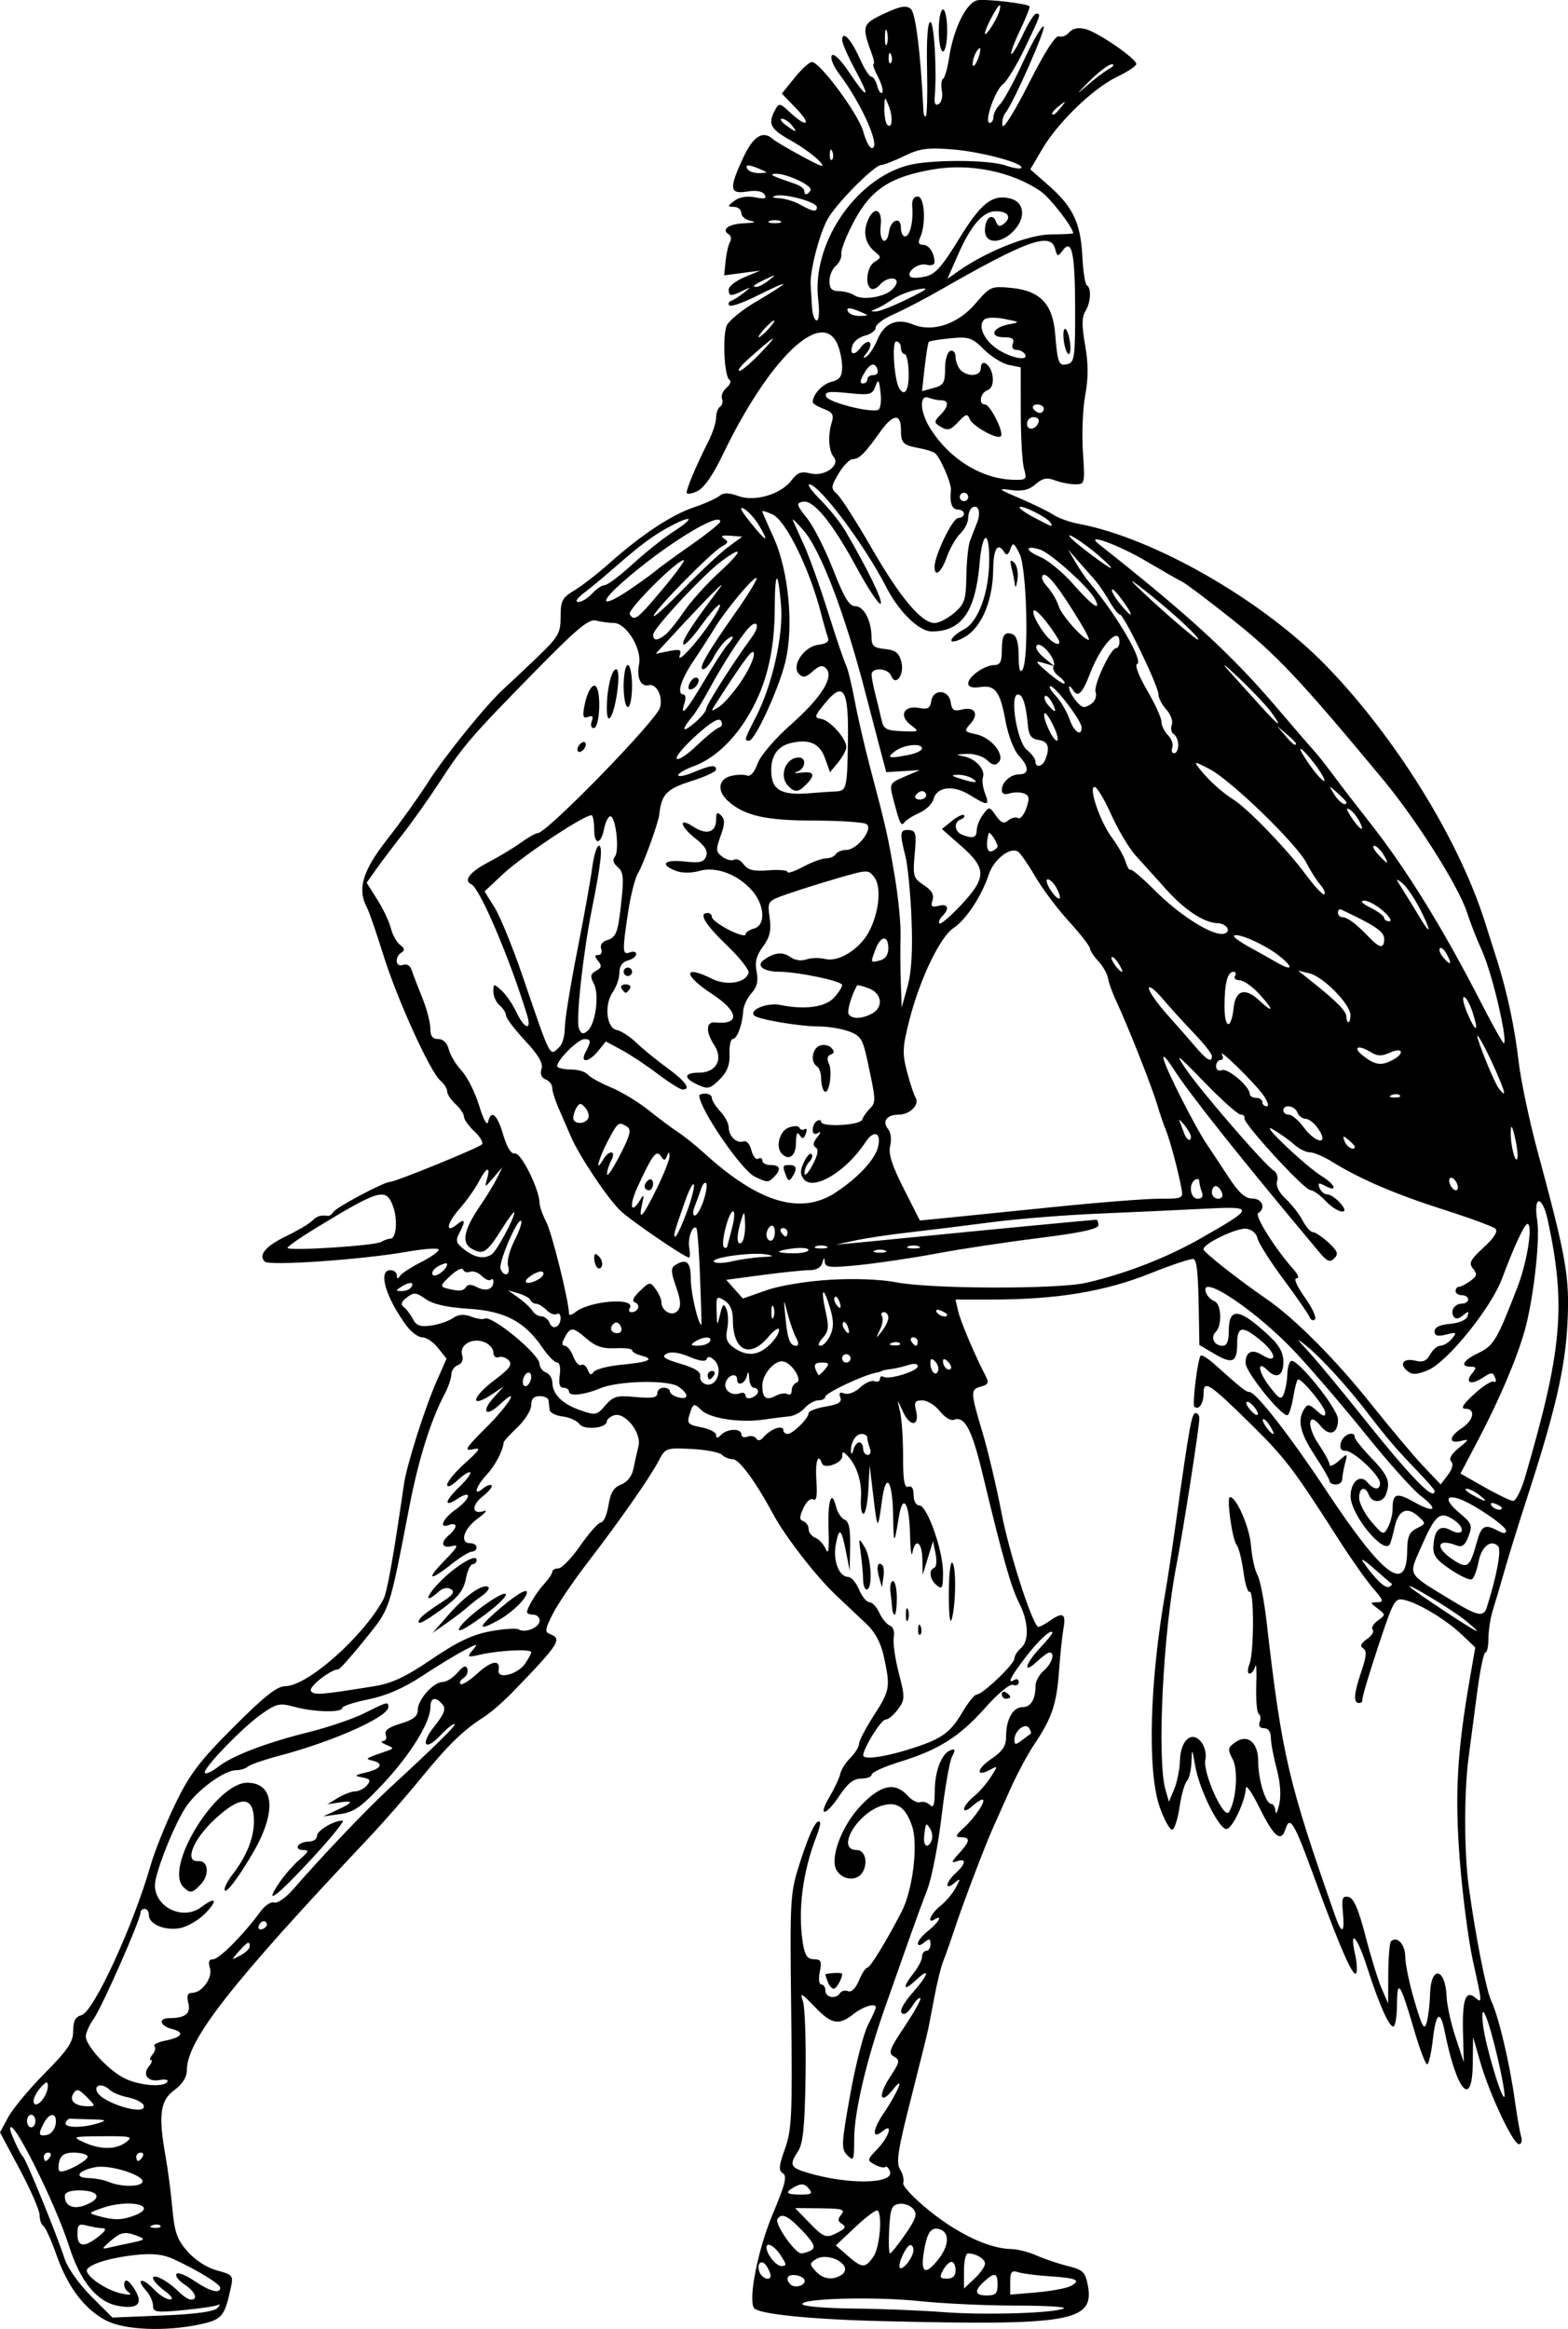 <?xml version="1.0" encoding="UTF-8" standalone="no"?>
<!-- Created with Inkscape (http://www.inkscape.org/) -->

<svg
   width="98.735mm"
   height="146.64mm"
   viewBox="0 0 98.735 146.64"
   version="1.1"
   id="svg5"
   inkscape:version="1.1.2 (0a00cf5339, 2022-02-04)"
   sodipodi:docname="Xiphos.svg"
   xmlns:inkscape="http://www.inkscape.org/namespaces/inkscape"
   xmlns:sodipodi="http://sodipodi.sourceforge.net/DTD/sodipodi-0.dtd"
   xmlns="http://www.w3.org/2000/svg"
   xmlns:svg="http://www.w3.org/2000/svg">
  <sodipodi:namedview
     id="namedview7"
     pagecolor="#ffffff"
     bordercolor="#666666"
     borderopacity="1.0"
     inkscape:pageshadow="2"
     inkscape:pageopacity="0.0"
     inkscape:pagecheckerboard="0"
     inkscape:document-units="mm"
     showgrid="false"
     fit-margin-top="0"
     fit-margin-left="0"
     fit-margin-right="0"
     fit-margin-bottom="0"
     inkscape:zoom="0.49575348"
     inkscape:cx="942.00045"
     inkscape:cy="622.2851"
     inkscape:window-width="1920"
     inkscape:window-height="978"
     inkscape:window-x="0"
     inkscape:window-y="39"
     inkscape:window-maximized="1"
     inkscape:current-layer="layer1" />
  <defs
     id="defs2" />
  <g
     inkscape:label="Layer 1"
     inkscape:groupmode="layer"
     id="layer1"
     transform="translate(44.061,16.071)">
    <path
       style="fill:#000000;stroke-width:0.265"
       d="m -37.377,130.041 c -1.362,-0.719 -2.407,-2.096 -3.115,-4.1 -0.334,-0.947 -0.713,-1.786 -0.842,-1.866 -0.129,-0.08 -0.234,-0.385 -0.234,-0.679 0,-0.294 -0.561,-1.585 -1.246,-2.869 l -1.246,-2.335 0.517,-0.96 c 0.284,-0.528 1.321,-1.774 2.304,-2.769 1.463,-1.481 1.787,-1.963 1.787,-2.662 0,-0.627 0.138,-0.89 0.522,-0.99 0.761,-0.199 3.255,-5.611 4.365,-9.471 0.251,-0.873 0.946,-2.6 1.544,-3.836 0.905,-1.871 1.52,-2.682 3.664,-4.829 1.936,-1.939 2.747,-2.58 3.263,-2.58 1.389,0 4.925,-3.133 6.178,-5.474 0.23,-0.429 0.634,-2.693 1.289,-7.226 0.179,-1.237 1.317,-4.823 2.075,-6.536 l 0.61,-1.38 -0.529,-0.672 c -0.291,-0.37 -0.736,-0.672 -0.989,-0.672 -0.253,0 -0.702,-0.327 -0.998,-0.728 -1.321,-1.787 -1.82,-3.506 -1.017,-3.506 0.218,0 0.399,0.149 0.401,0.331 0.003,0.233 0.062,0.243 0.198,0.035 0.107,-0.162 0.7,-0.552 1.319,-0.865 0.618,-0.314 1.124,-0.67 1.124,-0.791 0,-0.122 -0.923,-0.059 -2.051,0.14 -2.778,0.489 -8.61,0.893 -8.899,0.616 -0.429,-0.411 0.046,-0.979 1.337,-1.601 0.703,-0.339 1.435,-0.771 1.628,-0.96 0.32,-0.315 0.539,-0.385 1.01,-0.322 0.093,0.012 0.242,-0.095 0.331,-0.239 0.187,-0.301 3.196,-1.901 3.576,-1.901 0.336,0 5.524,-2.115 5.783,-2.358 0.111,-0.104 -0.097,-0.47 -0.463,-0.814 -0.366,-0.344 -0.665,-0.764 -0.665,-0.934 0,-0.17 -0.238,-0.525 -0.529,-0.789 -0.291,-0.263 -0.529,-0.624 -0.529,-0.802 0,-0.178 -0.188,-0.479 -0.417,-0.669 -0.643,-0.534 -2.729,-5.122 -3.601,-7.921 -0.431,-1.382 -0.893,-2.72 -1.028,-2.973 -0.627,-1.172 -0.288,-2.318 1.276,-4.314 0.837,-1.068 1.998,-2.691 2.58,-3.607 1.046,-1.646 3.704,-4.924 4.751,-5.861 0.297,-0.266 1.225,-1.14 2.062,-1.942 1.391,-1.334 1.521,-1.557 1.521,-2.6 0,-1.005 0.102,-1.201 0.86,-1.654 0.473,-0.282 1.455,-1.043 2.183,-1.691 2.022,-1.799 3.915,-3.056 5.325,-3.534 0.702,-0.238 1.436,-0.566 1.631,-0.728 0.261,-0.216 0.578,-0.214 1.197,0.01 1.051,0.379 2.682,-0.111 3.359,-1.008 0.359,-0.476 0.605,-0.563 1.182,-0.418 0.875,0.22 1.899,-0.506 1.46,-1.034 -0.32,-0.385 -0.377,-1.376 -0.125,-2.177 0.15,-0.477 0.053,-0.641 -0.506,-0.853 -0.38,-0.145 -0.691,-0.333 -0.691,-0.419 0,-0.485 0.603,-1.141 1.184,-1.287 0.525,-0.132 0.668,-0.335 0.668,-0.944 0,-0.427 -0.138,-1.08 -0.307,-1.45 -1.017,-2.231 -4.313,0.966 -7.216,6.999 -0.622,1.293 -1.183,2.091 -1.611,2.29 -0.361,0.168 -0.656,0.202 -0.656,0.075 0,-0.275 0.672,-1.854 1.359,-3.195 0.271,-0.529 0.493,-1.207 0.493,-1.506 0,-0.299 0.114,-0.614 0.253,-0.7 0.139,-0.086 0.193,-0.312 0.12,-0.502 -0.073,-0.19 0.057,-0.503 0.289,-0.696 0.232,-0.192 0.309,-0.42 0.173,-0.505 -0.307,-0.192 -0.437,-2.595 -0.182,-3.365 0.103,-0.31 0.95,-1.01 1.884,-1.556 0.933,-0.546 1.697,-1.038 1.697,-1.094 0,-0.056 -0.726,0.265 -1.614,0.714 -0.888,0.448 -1.692,0.731 -1.786,0.629 -0.094,-0.102 -0.04,-0.233 0.122,-0.291 0.161,-0.058 0.518,-0.286 0.794,-0.508 0.476,-0.383 0.473,-0.389 -0.077,-0.123 -0.753,0.364 -0.877,0.352 -0.877,-0.082 0,-0.199 0.446,-0.547 0.992,-0.775 l 0.992,-0.414 -1.136,0.149 -1.136,0.149 0.093,-0.905 c 0.051,-0.498 0.177,-1.041 0.28,-1.208 0.103,-0.166 0.064,-0.379 -0.086,-0.472 -0.496,-0.307 0.015,-0.661 1.008,-0.697 0.615,-0.023 0.756,-0.079 0.381,-0.151 -0.327,-0.063 -0.595,-0.285 -0.595,-0.493 0,-0.208 -0.208,-0.382 -0.463,-0.387 -0.426,-0.008 -0.424,-0.038 0.033,-0.384 0.313,-0.237 0.791,-0.316 1.298,-0.215 0.607,0.121 0.752,0.079 0.595,-0.175 -0.133,-0.215 -0.527,-0.283 -1.099,-0.19 -1.111,0.18 -1.152,-0.18 -0.241,-2.137 0.633,-1.359 1.243,-1.736 1.875,-1.16 0.138,0.126 0.965,0.614 1.838,1.085 1.3,0.701 1.493,0.753 1.069,0.284 -0.285,-0.315 -1.088,-0.892 -1.785,-1.284 -1.301,-0.731 -1.464,-1.041 -1.002,-1.906 0.254,-0.475 0.298,-0.469 0.965,0.15 1.073,0.995 1.37,0.767 0.36,-0.276 l -0.894,-0.923 0.806,-0.995 c 0.443,-0.547 0.933,-0.995 1.089,-0.995 0.507,0 2.942,3.294 3.232,4.373 0.156,0.578 0.4,1.051 0.542,1.051 0.6,0 -0.63,-2.791 -2.064,-4.685 -0.353,-0.467 -0.56,-0.982 -0.459,-1.145 0.11,-0.178 0.544,0.239 1.088,1.047 1.202,1.785 1.391,1.706 0.381,-0.159 -0.447,-0.826 -0.814,-1.667 -0.814,-1.868 0,-0.64 0.572,-0.04 1.101,1.155 0.281,0.636 0.611,1.156 0.733,1.156 0.122,0 0.29,0.263 0.374,0.584 0.084,0.321 0.226,0.511 0.315,0.421 0.089,-0.089 -0.028,-0.531 -0.261,-0.981 -0.233,-0.45 -0.364,-0.818 -0.291,-0.818 0.073,0 0.034,-0.268 -0.087,-0.595 -0.668,-1.813 -0.635,-1.926 0.757,-2.578 1.011,-0.473 1.391,-0.543 1.675,-0.307 0.315,0.261 0.619,2.711 0.802,6.444 0.012,0.248 0.082,0.39 0.156,0.317 0.073,-0.073 0.106,-1.437 0.072,-3.03 -0.039,-1.822 0.038,-2.896 0.207,-2.896 0.241,0 0.417,3.026 0.275,4.726 -0.035,0.421 0.05,0.562 0.26,0.432 0.172,-0.106 0.258,-0.48 0.191,-0.83 -0.067,-0.35 -0.032,-0.692 0.077,-0.759 0.109,-0.068 0.279,-0.662 0.378,-1.321 0.277,-1.847 1.109,-3.519 1.804,-3.624 0.575,-0.086 3.084,0.209 3.258,0.383 0.048,0.048 -0.215,0.718 -0.584,1.489 -0.369,0.771 -0.622,1.451 -0.562,1.51 0.06,0.06 0.387,-0.486 0.728,-1.213 0.341,-0.727 0.718,-1.322 0.839,-1.322 0.319,0 0.306,0.04 -0.708,2.161 -0.51,1.067 -1.131,2.091 -1.381,2.276 -0.503,0.372 -1.214,2.442 -0.839,2.442 0.13,0 0.237,-0.17 0.237,-0.378 0,-0.208 0.186,-0.564 0.412,-0.79 0.227,-0.227 0.881,-1.426 1.453,-2.665 0.572,-1.239 1.153,-2.252 1.289,-2.252 0.24,0 -1.886,4.83 -2.411,5.477 -0.142,0.175 -0.218,0.523 -0.17,0.773 0.05,0.256 0.772,-0.899 1.653,-2.645 0.998,-1.977 1.686,-3.053 1.899,-2.971 0.184,0.07 0.475,-0.042 0.648,-0.251 0.205,-0.247 0.557,-0.32 1.012,-0.211 0.771,0.185 3.211,1.863 3.211,2.208 0,0.12 -0.552,0.486 -1.226,0.812 -1.511,0.731 -3.718,2.867 -4.706,4.554 l -0.741,1.264 1.186,1.044 c 1.505,1.324 1.987,2.353 2.091,4.455 0.045,0.922 0.173,1.733 0.284,1.802 0.299,0.184 0.244,1.091 -0.1,1.64 -0.222,0.356 -0.225,0.911 -0.011,2.125 0.207,1.176 0.209,2.073 0.007,3.153 -0.156,0.83 -0.221,2.432 -0.146,3.56 0.134,2.012 0.125,2.051 -0.482,2.051 -0.341,0 -0.914,-0.112 -1.275,-0.249 -0.51,-0.194 -0.783,-0.139 -1.226,0.245 -0.415,0.36 -0.835,0.459 -1.544,0.364 -0.876,-0.117 -0.821,-0.065 0.551,0.521 0.839,0.358 1.791,0.824 2.117,1.036 0.325,0.212 1.031,0.467 1.567,0.566 4.741,0.88 11.59,4.804 15.608,8.942 4.358,4.488 8.329,10.889 9.985,16.092 0.301,0.946 0.66,2.077 0.798,2.514 0.614,1.943 1.098,4.223 1.331,6.262 0.138,1.213 0.686,3.812 1.218,5.777 1.801,6.66 2.005,7.83 1.866,10.716 -0.135,2.811 -0.763,5.54 -2.508,10.912 -0.556,1.711 -1.212,3.825 -1.458,4.698 -0.246,0.873 -0.575,1.986 -0.73,2.473 -0.155,0.487 -0.282,1.291 -0.282,1.786 0,0.495 -0.086,0.9 -0.191,0.9 -0.105,0 -0.336,1.101 -0.512,2.447 -0.177,1.346 -0.423,3.221 -0.548,4.167 -0.292,2.218 -0.283,6.015 0.021,8.202 0.44,3.171 1.095,6.476 1.416,7.144 0.443,0.921 1.135,3.83 1.459,6.133 0.15,1.065 0.337,2.145 0.416,2.4 0.079,0.255 0.017,0.463 -0.139,0.463 -0.37,0 -1.852,-3.142 -2.433,-5.159 l -0.457,-1.587 -0.019,1.654 c -0.033,2.902 -1.014,1.773 -1.778,-2.047 -0.268,-1.341 -0.545,-1.141 -0.734,0.531 -0.099,0.87 -0.262,1.582 -0.364,1.581 -0.102,-7.9e-4 -0.472,-0.983 -0.823,-2.183 -0.868,-2.967 -1.064,-3.256 -1.074,-1.586 -0.004,0.764 -0.109,1.389 -0.232,1.389 -0.28,0 -0.913,-1.44 -1.66,-3.77 -0.607,-1.897 -1.12,-2.45 -0.75,-0.808 0.121,0.538 0.152,1.089 0.068,1.225 -0.182,0.294 -1.047,-1.689 -2.631,-6.027 -1.268,-3.472 -1.536,-3.928 -1.81,-3.067 -0.281,0.886 -0.725,0.528 -1.64,-1.325 -0.463,-0.938 -0.85,-1.5 -0.86,-1.248 -0.032,0.83 -0.862,2.585 -1.223,2.585 -0.476,0 -1.71,-2.49 -1.966,-3.969 -0.198,-1.143 -0.207,-1.153 -0.237,-0.251 -0.017,0.517 -0.147,1.055 -0.289,1.198 -0.142,0.142 -0.35,0.885 -0.463,1.651 -0.113,0.766 -0.324,1.4 -0.469,1.41 -0.146,0.01 -0.492,-0.62 -0.77,-1.399 -0.798,-2.238 -0.65,-7.902 0.354,-13.588 0.128,-0.728 0.433,-2.752 0.677,-4.498 0.824,-5.9 0.977,-6.747 1.218,-6.747 0.132,0 0.24,0.149 0.239,0.331 -0.003,0.573 -1.025,7.116 -1.457,9.327 -0.835,4.278 -1.217,12.167 -0.679,14.05 l 0.219,0.766 0.333,-0.794 c 0.183,-0.437 0.347,-1.257 0.364,-1.823 0.038,-1.295 0.779,-1.897 1.363,-1.11 0.207,0.278 0.313,0.756 0.236,1.062 -0.196,0.783 1.167,3.823 1.485,3.312 0.468,-0.751 0.597,-2.649 0.227,-3.34 -0.316,-0.59 -0.3,-0.708 0.136,-1.027 0.795,-0.582 1.478,-0.038 1.478,1.177 0,1.155 0.466,2.676 0.82,2.676 0.131,0 0.251,0.208 0.266,0.463 0.015,0.255 0.121,0.067 0.235,-0.417 0.132,-0.557 0.074,-1.382 -0.156,-2.249 -0.2,-0.753 -0.366,-1.637 -0.368,-1.964 -0.002,-0.369 -0.165,-0.595 -0.428,-0.595 -0.265,0 -0.369,-0.146 -0.276,-0.388 0.082,-0.214 0.055,-0.447 -0.061,-0.518 -0.115,-0.071 -0.184,-0.879 -0.153,-1.794 0.031,-0.916 0.003,-1.456 -0.063,-1.202 -0.066,0.255 -0.227,0.463 -0.358,0.463 -0.142,0 -0.141,-0.256 7.9e-4,-0.63 0.286,-0.753 0.284,-4.698 -0.002,-4.521 -0.11,0.068 -0.284,-0.501 -0.387,-1.266 -0.103,-0.764 -0.297,-1.526 -0.431,-1.692 -0.276,-0.342 -0.645,-3.005 -0.417,-3.005 0.411,0 1.234,1.896 1.325,3.053 0.057,0.724 0.238,1.553 0.403,1.843 0.165,0.29 0.422,1.599 0.573,2.909 0.974,8.464 1.359,10.115 4.332,18.587 0.411,1.171 0.604,1.08 0.48,-0.224 -0.087,-0.913 -0.032,-1.069 0.351,-0.992 0.328,0.066 0.625,0.751 1.072,2.473 0.34,1.31 0.799,2.798 1.021,3.307 l 0.403,0.926 0.01,-1.874 c 0.006,-1.031 0.082,-1.945 0.169,-2.032 0.374,-0.374 0.9,0.186 0.899,0.958 -5.3e-4,0.457 0.263,1.721 0.585,2.809 0.491,1.655 0.616,1.87 0.768,1.323 0.1,-0.36 0.194,-1.153 0.209,-1.763 0.044,-1.846 0.976,-1.683 1.046,0.183 0.019,0.509 0.269,1.64 0.556,2.514 l 0.521,1.587 -0.048,-1.852 c -0.053,-2.081 0.162,-2.72 0.753,-2.229 0.47,0.39 0.473,0.426 -0.135,-2.337 -0.28,-1.272 -0.649,-4.112 -0.821,-6.312 -0.321,-4.113 -0.171,-6.812 0.636,-11.441 l 0.339,-1.947 -0.815,-0.78 c -0.978,-0.936 -2.678,-1.975 -3.603,-2.202 -0.651,-0.16 -0.702,-0.072 -1.709,2.958 -0.571,1.718 -1.013,3.213 -0.983,3.322 0.031,0.109 -0.064,0.198 -0.209,0.198 -0.374,0 -0.329,-0.585 0.155,-2.012 0.318,-0.936 0.343,-1.283 0.105,-1.431 -0.221,-0.136 -0.149,-0.31 0.24,-0.583 0.305,-0.214 0.466,-0.477 0.358,-0.585 -0.108,-0.108 0.035,-0.365 0.317,-0.572 0.508,-0.371 0.508,-0.379 -5.3e-4,-0.764 -0.489,-0.37 -0.491,-0.389 -0.023,-0.397 0.425,-0.007 0.39,-0.123 -0.265,-0.875 -0.415,-0.477 -1.401,-1.876 -2.19,-3.109 -2.823,-4.413 -3.356,-5.113 -5.492,-7.215 -2.653,-2.61 -2.995,-2.831 -2.995,-1.935 0,0.631 -0.318,1.078 -0.58,0.815 -0.144,-0.144 0.215,-3.023 0.4,-3.209 0.068,-0.068 0.464,0.18 0.879,0.552 1.702,1.521 1.975,1.738 2.188,1.738 0.408,0 2.541,2.736 4.847,6.218 3.599,5.434 5.065,6.521 5.088,3.775 0.008,-0.883 0.132,-1.173 0.605,-1.41 0.591,-0.295 0.591,-0.302 0.076,-0.769 -0.695,-0.629 -1.242,-0.369 -1.472,0.7 -0.104,0.483 -0.241,0.967 -0.306,1.077 -0.392,0.665 -2.466,-1.88 -2.466,-3.025 0,-0.917 0.606,-1.423 1.056,-0.881 0.408,0.491 0.796,0.518 0.796,0.055 0,-0.483 -1.656,-2.036 -2.171,-2.036 -0.295,0 -0.383,-0.162 -0.287,-0.529 0.131,-0.5 0.87,-0.77 0.87,-0.318 0,0.116 0.476,0.707 1.058,1.313 1.051,1.094 1.206,1.488 0.898,2.291 -0.203,0.53 -0.866,0.544 -1.067,0.022 -0.231,-0.602 -0.626,-0.474 -0.614,0.198 0.006,0.327 0.352,0.995 0.77,1.483 0.731,0.855 0.77,0.868 1.048,0.348 0.159,-0.297 0.289,-0.825 0.289,-1.174 0,-0.958 0.246,-1.032 1.359,-0.406 1.308,0.735 1.565,0.487 0.408,-0.395 -0.491,-0.375 -2.026,-2.088 -3.409,-3.807 -1.384,-1.719 -3.388,-4.059 -4.454,-5.201 -2.481,-2.656 -6.165,-5.112 -5.648,-3.766 0.079,0.207 0.314,0.441 0.521,0.521 0.446,0.171 0.503,1.516 0.082,1.937 -0.353,0.353 -0.09,0.87 0.442,0.87 0.258,0 0.381,-0.294 0.381,-0.91 0,-1.561 0.657,-1.48 2.58,0.319 0.612,0.572 0.86,1.04 0.86,1.624 0,0.855 -0.433,1.075 -1.001,0.507 -0.675,-0.675 -0.599,0.068 0.101,0.985 0.653,0.856 0.764,0.913 0.934,0.48 0.106,-0.27 0.202,-0.812 0.212,-1.203 0.01,-0.392 0.114,-0.771 0.231,-0.843 0.363,-0.224 2.962,3.004 2.962,3.679 0,0.904 -0.536,1.101 -1.099,0.405 -0.803,-0.992 -0.895,0.017 -0.107,1.178 0.372,0.548 0.677,1.118 0.677,1.266 0,0.148 0.257,0.042 0.571,-0.235 0.568,-0.502 0.57,-0.501 0.4,0.157 -0.094,0.364 -0.172,0.81 -0.174,0.992 -0.002,0.182 -0.182,0.331 -0.4,0.331 -0.218,0 -0.397,-0.092 -0.397,-0.204 0,-0.112 -0.417,-0.837 -0.926,-1.611 -0.935,-1.42 -1.121,-2.23 -0.674,-2.937 0.209,-0.331 0.323,-0.315 0.79,0.107 0.408,0.369 0.543,0.4 0.538,0.122 -0.007,-0.353 -1.425,-2.092 -1.705,-2.092 -0.073,0 -0.209,0.479 -0.303,1.064 -0.094,0.585 -0.255,1.117 -0.358,1.18 -0.31,0.192 -2.653,-2.696 -2.653,-3.27 0,-0.717 0.397,-0.914 1.036,-0.515 0.939,0.586 0.943,-0.035 0.006,-0.836 -1.21,-1.034 -1.571,-1.008 -1.571,0.111 0,1.196 -0.291,1.329 -1.435,0.654 l -0.946,-0.558 -0.034,-2.024 c -0.04,-2.416 -0.11,-3.182 -0.306,-3.379 -0.081,-0.081 -1.318,0.323 -2.75,0.897 -2.853,1.145 -5.902,1.647 -9.991,1.647 h -2.275 l 0.167,0.728 c 0.149,0.65 1.071,2.823 1.748,4.121 0.199,0.382 0.138,0.512 -0.297,0.626 -0.691,0.181 -0.686,0.323 0.083,2.893 0.347,1.161 0.889,3.455 1.204,5.099 0.459,2.399 1.822,6.677 2.272,7.132 0.051,0.051 0.364,-0.098 0.697,-0.331 0.888,-0.622 1.094,-0.525 0.926,0.436 -0.083,0.473 -0.21,1.686 -0.283,2.695 -0.15,2.078 -0.45,2.966 -1.551,4.598 -0.424,0.628 -1.122,1.937 -1.552,2.91 -0.43,0.973 -0.892,2.008 -1.026,2.299 -0.46,0.996 -1.89,4.75 -2.417,6.344 -0.29,0.876 -0.627,1.831 -0.749,2.122 -0.122,0.291 -0.359,1.244 -0.526,2.117 -0.167,0.873 -0.351,1.826 -0.408,2.117 -0.057,0.291 -0.553,2.289 -1.1,4.44 -0.818,3.21 -0.939,4.003 -0.678,4.421 0.175,0.281 0.265,0.664 0.199,0.851 -0.067,0.19 0.685,0.985 1.698,1.796 1.814,1.452 3.742,2.348 5.102,2.37 0.395,0.006 1.11,0.187 1.587,0.402 0.478,0.215 1.362,0.513 1.964,0.664 0.972,0.243 1.115,0.38 1.273,1.217 0.428,2.284 -1.08,2.546 -12.963,2.255 -4.529,-0.111 -7.828,-0.45 -8.062,-0.828 -0.366,-0.591 0.263,-3.73 1.185,-5.915 0.78,-1.85 0.916,-2.394 0.641,-2.565 -0.285,-0.176 -0.261,-0.464 0.129,-1.548 0.428,-1.189 0.47,-2.118 0.392,-8.68 -0.085,-7.153 -0.07,-7.401 0.549,-9.333 0.61,-1.904 1.037,-2.774 1.255,-2.557 0.056,0.056 -0.034,0.446 -0.199,0.866 -0.885,2.244 -1.204,4.742 -0.867,6.784 0.126,0.76 0.287,0.992 0.692,0.992 0.445,0 0.503,0.124 0.369,0.794 -0.09,0.448 -0.046,0.794 0.099,0.794 0.142,0 0.258,0.179 0.258,0.397 0,0.438 0.672,0.544 0.919,0.144 0.086,-0.139 0.314,-0.192 0.507,-0.118 0.211,0.081 0.483,-0.186 0.685,-0.673 0.184,-0.444 0.42,-0.808 0.525,-0.808 0.179,0 1.189,-1.649 2.163,-3.529 0.701,-1.355 1.051,-4.244 0.654,-5.392 -0.402,-1.16 -0.91,-1.532 -1.791,-1.311 -1.615,0.405 -3.062,2.824 -1.69,2.824 0.506,0 0.72,0.743 0.391,1.358 -0.329,0.614 -1.248,0.577 -1.652,-0.068 -0.469,-0.748 0.311,-2.83 1.539,-4.112 1.233,-1.286 2.134,-1.474 2.917,-0.608 0.268,0.296 0.629,0.484 0.803,0.418 0.173,-0.067 0.449,0.013 0.612,0.176 0.219,0.219 0.298,-0.01 0.301,-0.881 0.004,-1.272 0.443,-2.388 1.014,-2.576 0.278,-0.092 0.295,-0.002 0.077,0.404 -0.154,0.287 -0.454,1.997 -0.667,3.801 -0.213,1.804 -0.619,3.875 -0.902,4.602 -0.283,0.728 -0.785,2.097 -1.117,3.043 -0.332,0.946 -1.004,2.851 -1.494,4.233 -1.209,3.408 -1.988,6.718 -1.986,8.436 10e-4,1.314 -0.032,1.391 -0.428,0.995 -0.396,-0.396 -0.382,-0.691 0.176,-3.806 0.333,-1.857 0.833,-3.826 1.112,-4.377 0.279,-0.55 0.507,-1.056 0.507,-1.124 0,-0.305 -0.781,-0.078 -1.395,0.405 -0.951,0.748 -1.384,0.667 -2.47,-0.463 -0.833,-0.867 -0.925,-0.909 -0.727,-0.331 0.125,0.364 0.199,2.495 0.165,4.736 -0.047,3.114 -0.157,4.219 -0.463,4.687 -0.58,0.886 -0.513,1.043 0.591,1.373 2.562,0.767 5.493,0.713 5.183,-0.095 -0.086,-0.223 -0.216,-0.345 -0.29,-0.271 -0.074,0.074 -0.369,0.009 -0.656,-0.145 -0.506,-0.271 -0.501,-0.3 0.167,-0.997 0.727,-0.758 0.999,-1.673 0.333,-1.121 -0.7,0.581 -0.668,-0.053 0.056,-1.123 0.922,-1.362 1.363,-2.486 0.585,-1.492 -0.809,1.034 -0.971,0.397 -0.196,-0.773 0.625,-0.944 0.652,-1.078 0.26,-1.297 -0.382,-0.214 -0.3,-0.449 0.671,-1.902 0.609,-0.912 1.053,-1.711 0.987,-1.777 -0.066,-0.066 -0.276,0.13 -0.466,0.435 -0.191,0.305 -0.437,0.555 -0.547,0.555 -0.405,0 -0.182,-0.533 0.593,-1.415 0.962,-1.096 1.05,-1.564 0.132,-0.702 -0.793,0.745 -0.87,0.481 -0.132,-0.457 0.291,-0.37 0.529,-0.835 0.529,-1.034 0,-0.199 0.119,-0.361 0.265,-0.361 0.146,0 0.265,-0.193 0.265,-0.429 0,-0.352 -0.072,-0.37 -0.397,-0.1 -0.244,0.203 -0.397,0.223 -0.397,0.052 0,-0.153 0.298,-0.512 0.661,-0.798 0.636,-0.5 0.941,-1.045 0.397,-0.709 -0.54,0.334 -0.242,-0.376 0.355,-0.846 0.341,-0.268 0.777,-0.783 0.969,-1.144 0.32,-0.601 0.313,-0.626 -0.09,-0.293 -0.628,0.518 -0.547,-0.052 0.089,-0.628 0.653,-0.591 0.686,-0.966 0.066,-0.743 -0.369,0.133 -0.342,0.033 0.132,-0.488 0.716,-0.788 0.746,-1.015 0.132,-1.026 -0.385,-0.007 -0.352,-0.11 0.198,-0.613 0.718,-0.657 1.437,-1.76 1.148,-1.76 -0.099,0 -0.398,0.197 -0.664,0.438 -0.266,0.241 -0.484,0.309 -0.484,0.151 0,-0.158 0.268,-0.503 0.597,-0.769 0.328,-0.265 0.813,-0.818 1.077,-1.229 0.47,-0.731 0.47,-0.741 -0.033,-0.472 -0.928,0.497 -0.865,-0.043 0.08,-0.685 0.715,-0.486 0.925,-0.81 0.925,-1.43 0,-1.064 0.434,-1.825 1.039,-1.825 0.516,0 0.813,-0.491 0.813,-1.347 0,-0.281 0.238,-0.714 0.529,-0.963 0.509,-0.436 0.723,-1.129 0.348,-1.129 -0.1,0 -0.457,0.259 -0.794,0.575 -0.897,0.842 -0.748,0.155 0.181,-0.84 0.437,-0.467 0.794,-0.903 0.794,-0.967 0,-0.335 -0.863,0.451 -1.699,1.547 -0.95,1.245 -1.176,1.71 -0.682,1.405 0.146,-0.09 0.265,-0.025 0.265,0.145 0,0.17 -0.159,0.247 -0.354,0.173 -0.206,-0.079 -0.937,0.521 -1.743,1.429 -1.621,1.827 -2.925,2.654 -5.384,3.413 -0.979,0.302 -1.779,0.664 -1.779,0.804 0,0.14 -0.296,0.254 -0.658,0.254 -0.474,0 -0.853,0.295 -1.358,1.058 -0.884,1.336 -1.411,1.396 -0.629,0.072 0.32,-0.543 0.621,-1.189 0.669,-1.436 0.048,-0.247 0.333,-0.696 0.635,-0.998 0.301,-0.301 0.548,-0.701 0.548,-0.888 0,-0.187 0.417,-0.986 0.926,-1.777 1.02,-1.584 1.052,-1.766 0.644,-3.671 -0.194,-0.904 -0.546,-1.566 -1.124,-2.114 -0.463,-0.439 -1.324,-1.251 -1.912,-1.806 -1.246,-1.175 -3.199,-3.697 -3.957,-5.113 -1.079,-2.012 -2.125,-3.436 -2.525,-3.436 -0.227,0 -0.539,-0.127 -0.694,-0.282 -0.155,-0.155 -1.017,-0.319 -1.915,-0.364 -1.584,-0.079 -1.645,-0.058 -2.048,0.721 -0.542,1.048 -2.433,3.757 -4.472,6.408 -0.896,1.164 -1.888,2.625 -2.205,3.246 -0.498,0.975 -0.521,1.151 -0.171,1.285 0.779,0.299 0.582,0.604 -2.373,3.66 -0.582,0.602 -1.401,1.31 -1.82,1.573 -1.247,0.783 -2.252,1.763 -3.961,3.861 -0.889,1.091 -2.347,2.758 -3.239,3.704 -8.729,9.25 -11.484,12.769 -11.484,14.666 0,0.431 -0.279,0.87 -0.794,1.251 -0.893,0.66 -1.01,1.576 -0.537,4.214 0.141,0.788 0.33,2.244 0.42,3.236 0.135,1.497 0.298,1.956 0.958,2.708 0.475,0.541 1.219,1.02 1.847,1.189 1.009,0.272 1.044,0.318 0.868,1.128 -0.388,1.783 -0.551,1.971 -1.965,2.275 -2.133,0.457 -4.743,0.349 -5.866,-0.245 z m 7.003,-0.79 c 0.173,-0.187 0.196,-0.276 0.05,-0.197 -0.146,0.079 -1.128,0.226 -2.183,0.327 -1.724,0.165 -1.918,0.136 -1.918,-0.282 0,-0.256 -0.198,-0.684 -0.439,-0.951 -0.683,-0.755 -0.241,-0.847 0.47,-0.098 0.347,0.366 0.81,0.663 1.028,0.661 0.248,-0.002 0.123,-0.208 -0.331,-0.547 -0.4,-0.299 -0.728,-0.656 -0.728,-0.795 0,-0.32 0.933,0.17 1.608,0.845 0.28,0.28 0.628,0.509 0.774,0.509 0.485,0 0.273,-0.512 -0.395,-0.949 -0.363,-0.238 -0.594,-0.538 -0.514,-0.667 0.08,-0.129 0.583,0.062 1.117,0.426 0.98,0.666 1.643,0.845 1.643,0.443 0,-0.231 -1.367,-1.073 -2.91,-1.793 -0.67,-0.313 -1.327,-0.39 -2.381,-0.279 -1.805,0.19 -3.231,0.67 -3.105,1.047 0.154,0.463 1.324,1.206 2.178,1.385 0.547,0.114 0.681,0.086 0.431,-0.09 -0.2,-0.14 -0.31,-0.416 -0.244,-0.611 0.079,-0.237 0.28,-0.11 0.601,0.38 0.623,0.951 0.267,1.335 -1.015,1.095 -1.314,-0.246 -2.358,-1.518 -3.066,-3.733 -0.897,-2.807 -3.718,-8.42 -3.718,-7.397 0,0.229 0.641,1.608 0.813,1.748 0.191,0.156 2.157,4.979 2.619,6.428 0.181,0.565 0.909,1.592 1.666,2.349 l 1.345,1.345 3.144,-0.129 c 2.076,-0.086 3.251,-0.245 3.459,-0.47 z m 53.301,0.021 c 0.184,-0.097 -1.185,-0.176 -3.043,-0.176 -1.857,2e-5 -4.568,-0.126 -6.023,-0.28 -2.868,-0.303 -7.621,-0.172 -7.388,0.205 0.079,0.128 1.536,0.246 3.237,0.262 1.701,0.016 4.224,0.117 5.607,0.224 2.631,0.203 7.037,0.068 7.61,-0.235 z m -4.171,-1.474 c 0,-0.775 -0.178,-0.822 -0.839,-0.224 -0.664,0.601 -0.606,0.885 0.178,0.885 0.529,0 0.661,-0.132 0.661,-0.661 z m 4.587,0.075 c 0.707,-0.365 0.398,-0.514 -1.286,-0.621 -0.823,-0.052 -1.724,-0.167 -2.002,-0.256 -0.42,-0.133 -0.505,-0.027 -0.505,0.626 v 0.786 l 1.654,-0.143 c 0.909,-0.078 1.872,-0.255 2.139,-0.393 z M 6.61,127.533 c -0.002,-0.146 -0.246,-0.303 -0.543,-0.349 -0.532,-0.083 -0.716,0.217 -0.354,0.579 0.257,0.257 0.902,0.092 0.897,-0.23 z m 11.353,-1.076 c 0,-0.308 -0.563,-0.644 -1.08,-0.644 -0.134,0 -0.243,0.497 -0.243,1.104 v 1.104 l 0.661,-0.621 c 0.364,-0.342 0.661,-0.767 0.661,-0.944 z m -13.498,0.745 c -0.002,-0.109 -0.115,-0.374 -0.25,-0.588 -0.305,-0.482 -0.662,-0.181 -0.448,0.378 0.158,0.412 0.706,0.577 0.698,0.21 z m 4.47,-0.041 c 0.201,-0.127 0.278,-0.372 0.171,-0.544 -0.317,-0.513 -1.284,-0.755 -1.779,-0.446 -0.42,0.262 -0.422,0.321 -0.028,0.757 0.464,0.512 1.061,0.597 1.636,0.233 z m 7.176,-0.29 c 0,-0.291 -0.115,-0.529 -0.255,-0.529 -0.14,0 -0.383,0.238 -0.538,0.529 -0.24,0.449 -0.201,0.529 0.255,0.529 0.362,0 0.538,-0.173 0.538,-0.529 z m -2.654,-1.257 c 0.005,-0.182 -0.081,-0.33 -0.19,-0.329 -0.264,0.003 -0.837,1.256 -0.657,1.436 0.182,0.182 0.836,-0.674 0.847,-1.107 z m 1.577,0.56 c 0.651,-0.828 0.71,-1.639 0.134,-1.86 -0.585,-0.225 -0.854,0.138 -1.061,1.433 -0.21,1.315 0.112,1.464 0.927,0.427 z m -9.927,-0.229 c -0.393,-0.599 -0.902,-0.888 -0.902,-0.512 0,0.428 0.598,1.173 0.941,1.173 0.338,0 0.332,-0.094 -0.04,-0.661 z m 5.83,0.073 c 0.39,-0.557 0.578,-2.598 0.267,-2.908 -0.079,-0.079 -0.705,0.382 -1.389,1.026 l -1.245,1.171 0.742,0.649 c 0.913,0.798 1.103,0.806 1.624,0.061 z m -3.88,-0.429 c 0.251,-0.16 0.102,-0.466 -0.578,-1.187 -0.915,-0.971 -1.329,-1.167 -1.586,-0.751 -0.188,0.304 1.107,2.162 1.504,2.157 0.177,-0.002 0.474,-0.101 0.66,-0.219 z m 5.888,-0.981 c 0.681,-0.99 0.77,-1.274 0.499,-1.6 -0.181,-0.218 -0.578,-0.361 -0.882,-0.318 -0.476,0.068 -0.563,0.29 -0.632,1.6 -0.044,0.837 -0.02,1.521 0.053,1.521 0.073,0 0.505,-0.542 0.961,-1.204 z m -48.692,0.524 c 0.792,-0.162 0.85,-0.22 0.397,-0.398 -0.831,-0.327 -1.088,-0.284 -1.757,0.297 -0.562,0.489 -0.572,0.53 -0.095,0.417 0.291,-0.07 0.946,-0.212 1.455,-0.316 z m -2.117,-0.379 c 0.446,-0.349 0.532,-0.52 0.265,-0.527 -0.218,-0.005 -0.665,-0.081 -0.992,-0.169 -0.506,-0.136 -0.595,-0.056 -0.595,0.533 0,0.821 0.417,0.872 1.323,0.163 z m 46.62,-0.293 c 0.421,-0.225 0.466,-0.343 0.198,-0.509 -0.27,-0.167 -0.279,-0.301 -0.039,-0.59 0.262,-0.316 0.058,-0.377 -1.299,-0.39 l -1.61,-0.015 0.871,0.899 c 0.961,0.991 1.084,1.031 1.879,0.606 z m -42.723,-0.396 c -0.088,-0.088 -0.316,-0.097 -0.507,-0.021 -0.211,0.085 -0.148,0.147 0.16,0.16 0.279,0.011 0.435,-0.051 0.347,-0.139 z m -1.649,-0.633 c 1.633,-0.621 -0.297,-1.08 -2.01,-0.478 -0.887,0.312 -0.891,0.319 -0.238,0.503 0.975,0.275 1.473,0.27 2.248,-0.025 z m -2.752,-0.808 c 0.729,-0.39 0.377,-0.78 -0.702,-0.78 -0.582,0 -0.91,0.127 -0.91,0.353 0,0.734 0.696,0.918 1.612,0.428 z m 45.224,-0.907 c -0.241,-0.291 -0.454,-0.322 -0.826,-0.123 -0.71,0.38 -0.625,0.514 0.325,0.514 0.699,0 0.776,-0.06 0.501,-0.391 z m -41.958,-0.374 c 0.25,-0.405 -1.993,-1.14 -2.938,-0.963 -1.111,0.208 -1.399,0.665 -0.434,0.689 0.409,0.01 0.981,0.121 1.272,0.246 0.71,0.305 1.918,0.321 2.099,0.028 z m -3.449,-1.659 c -0.075,-0.122 -0.473,-0.221 -0.884,-0.221 -0.517,0 -0.789,0.158 -0.882,0.514 -0.074,0.283 -0.076,0.573 -0.004,0.644 0.211,0.211 1.919,-0.695 1.769,-0.937 z m -2.354,0.044 c 0.09,-0.146 0.037,-0.265 -0.117,-0.265 -0.154,0 -0.28,0.119 -0.28,0.265 0,0.146 0.052,0.265 0.117,0.265 0.064,0 0.19,-0.119 0.28,-0.265 z m 5.821,0 c 0.09,-0.146 0.037,-0.265 -0.117,-0.265 -0.154,0 -0.28,0.119 -0.28,0.265 0,0.146 0.052,0.265 0.117,0.265 0.064,0 0.19,-0.119 0.28,-0.265 z m -1.043,-0.918 c 0.466,-0.352 0.329,-0.387 -1.471,-0.375 -1.896,0.013 -1.949,0.029 -1.191,0.377 1.045,0.479 2.028,0.478 2.661,-10e-4 z m -4.429,-1.136 c 0.104,-0.727 -0.363,-0.779 -0.737,-0.081 -0.382,0.713 -0.345,0.863 0.189,0.762 0.255,-0.049 0.501,-0.355 0.548,-0.681 z m -1.275,-0.196 c 0,-0.218 -0.119,-0.397 -0.265,-0.397 -0.146,0 -0.265,0.179 -0.265,0.397 0,0.218 0.119,0.397 0.265,0.397 0.146,0 0.265,-0.179 0.265,-0.397 z m 3.969,0.132 c 0.562,-0.18 0.492,-0.216 -0.463,-0.238 -0.618,-0.015 -1.211,-0.035 -1.316,-0.046 -0.105,-0.011 -0.234,0.108 -0.287,0.265 -0.109,0.326 1.075,0.337 2.066,0.02 z m 2.847,-1.118 c -0.059,-0.178 -0.497,-0.404 -0.973,-0.501 -0.476,-0.097 -0.996,-0.309 -1.158,-0.47 -0.42,-0.42 -0.991,-0.362 -0.82,0.084 0.281,0.733 3.19,1.608 2.95,0.887 z m -6.03,-1.248 c -0.007,-0.305 -0.144,-0.251 -0.528,0.21 -0.285,0.343 -0.442,0.748 -0.348,0.9 0.211,0.341 0.888,-0.519 0.875,-1.11 z m 2.44,0.712 c -0.504,-0.503 -0.634,-0.535 -0.839,-0.205 -0.28,0.451 0.11,0.79 0.913,0.797 0.497,0.004 0.493,-0.025 -0.075,-0.591 z m 88.851,-2.443 c -0.623,-2.673 -1.122,-3.799 -0.923,-2.085 0.147,1.27 1.166,4.702 1.344,4.525 0.066,-0.066 -0.123,-1.164 -0.421,-2.44 z m -83.765,1.489 c 0.077,-0.124 -0.14,-0.173 -0.483,-0.107 -0.748,0.143 -1.118,-0.334 -0.675,-0.868 0.176,-0.212 0.231,-0.385 0.123,-0.385 -0.108,0 -0.065,-0.16 0.098,-0.355 0.162,-0.195 0.217,-0.433 0.122,-0.527 -0.095,-0.095 0.206,-0.248 0.669,-0.341 1.085,-0.217 1.267,-0.529 0.432,-0.738 -0.776,-0.195 -0.885,-0.685 -0.152,-0.685 0.993,0 1.349,-0.287 1.182,-0.954 -0.113,-0.451 -0.048,-0.634 0.225,-0.634 0.636,0 1.328,-0.957 1.134,-1.569 -0.121,-0.381 -0.058,-0.548 0.207,-0.548 0.375,0 1.925,-1.563 2.961,-2.985 0.291,-0.399 0.688,-0.664 0.882,-0.589 0.195,0.075 0.731,-0.298 1.192,-0.828 1.791,-2.061 4.608,-5.021 5.992,-6.298 3.113,-2.871 4.362,-4.105 4.16,-4.11 -0.116,-0.003 -0.498,0.304 -0.848,0.682 -0.993,1.071 -1.337,0.629 -0.414,-0.533 0.629,-0.791 0.746,-1.105 0.515,-1.383 -0.431,-0.519 -0.762,-0.441 -0.762,0.179 0,0.943 -1.258,2.979 -2.97,4.807 -1.383,1.476 -1.838,1.797 -2.719,1.918 l -1.058,0.146 0.86,-0.398 c 1.051,-0.486 1.089,-0.622 0.132,-0.477 l -0.728,0.11 0.661,-0.402 c 0.364,-0.221 0.855,-0.406 1.092,-0.411 0.237,-0.005 0.571,-0.179 0.743,-0.386 0.253,-0.305 0.196,-0.398 -0.298,-0.489 -0.54,-0.1 -0.51,-0.137 0.249,-0.318 0.941,-0.225 1.124,-0.566 0.397,-0.74 -0.503,-0.12 -0.498,-0.124 0.926,-0.618 0.422,-0.146 0.416,-0.18 -0.066,-0.378 -0.291,-0.12 -0.384,-0.226 -0.207,-0.236 0.177,-0.01 0.257,-0.189 0.177,-0.398 -0.102,-0.266 0.177,-0.476 0.934,-0.703 0.802,-0.24 1.08,-0.462 1.08,-0.86 0,-0.653 0.991,-1.761 1.575,-1.761 0.233,0 0.65,-0.264 0.927,-0.587 0.363,-0.424 0.535,-0.489 0.62,-0.234 0.065,0.194 -0.042,0.452 -0.238,0.573 -0.195,0.121 -0.283,0.292 -0.195,0.38 0.088,0.088 0.558,-0.204 1.045,-0.649 0.91,-0.832 1.478,-0.923 1.356,-0.219 -0.103,0.595 1.182,0.276 1.665,-0.413 0.214,-0.306 0.389,-0.63 0.389,-0.722 0,-0.216 -1.99,-0.126 -3.17,0.143 -0.863,0.197 -0.896,0.18 -0.529,-0.262 0.374,-0.451 0.35,-0.451 -0.528,0.004 -0.506,0.262 -1.697,0.987 -2.646,1.612 -1.169,0.77 -2.26,1.244 -3.379,1.47 -0.91,0.183 -1.654,0.429 -1.654,0.545 0,0.303 -1.805,0.259 -3.001,-0.074 -0.917,-0.255 -1.116,-0.213 -2.038,0.426 -1.227,0.85 -3.811,3.533 -3.603,3.741 0.081,0.081 0.448,-0.089 0.816,-0.378 0.906,-0.712 3.003,-1.517 5.709,-2.192 1.237,-0.308 2.824,-0.848 3.527,-1.201 1.444,-0.723 1.5,-0.738 1.5,-0.387 0,0.625 -3.442,2.163 -6.879,3.074 -0.946,0.251 -1.833,0.557 -1.971,0.681 -0.138,0.124 -0.468,0.225 -0.733,0.225 -0.756,0 -2.482,1.269 -3.178,2.336 -0.657,1.007 -1.635,3.368 -1.898,4.577 -0.334,1.536 1.61,2.671 2.901,1.694 0.889,-0.672 1.042,-0.439 0.252,0.385 -0.417,0.435 -1.141,0.862 -1.609,0.95 -0.961,0.18 -1.966,-0.241 -1.966,-0.824 0,-0.213 -0.119,-0.388 -0.265,-0.388 -0.146,0 -0.265,0.114 -0.265,0.253 0,0.447 -2.422,5.94 -2.94,6.667 -0.275,0.386 -0.5,0.888 -0.5,1.115 0,0.593 1.434,2.142 2.445,2.64 0.93,0.458 2.464,0.579 2.691,0.211 z m 7.053,-12.54 c 0.321,-0.473 0.894,-1.127 1.275,-1.454 0.577,-0.495 0.612,-0.594 0.213,-0.595 -0.263,-7.2e-4 -0.405,-0.12 -0.315,-0.266 0.09,-0.146 0.395,-0.265 0.677,-0.265 0.282,0 0.514,-0.159 0.514,-0.354 0,-0.339 1.052,-0.969 1.618,-0.969 0.149,0 -0.718,1.072 -1.926,2.381 -2.238,2.427 -3.103,3.067 -2.055,1.521 z m -6.05,0.278 c -1.226,-1.226 2.046,-6.562 4.023,-6.562 1.69,0 1.863,1.79 0.416,4.313 -0.949,1.656 -1.833,2.809 -1.841,2.404 -0.003,-0.162 0.215,-0.579 0.486,-0.926 0.889,-1.14 1.36,-2.308 1.36,-3.368 0,-1.63 -0.846,-1.651 -2.529,-0.064 -1.32,1.245 -1.856,2.643 -0.987,2.572 0.63,-0.051 0.746,0.825 0.191,1.438 -0.538,0.595 -0.691,0.621 -1.12,0.192 z m 4.18,3.748 c 0,-0.376 -0.127,-0.318 -0.687,0.312 -0.501,0.565 -0.501,0.566 0.091,0.255 0.327,-0.172 0.595,-0.427 0.595,-0.568 z m 1.078,-1.386 c -0.033,-0.316 -0.396,-0.255 -0.509,0.086 -0.058,0.175 0.037,0.27 0.212,0.212 0.175,-0.058 0.309,-0.192 0.298,-0.298 z m 41.864,-5.309 c 0.075,-0.195 0.03,-0.523 -0.1,-0.728 -0.26,-0.41 -0.283,-0.38 -0.374,0.487 -0.068,0.648 0.255,0.812 0.474,0.241 z m -1.535,-5.689 c 2.119,-0.645 2.678,-1.026 3.462,-2.357 0.364,-0.618 0.772,-1.124 0.906,-1.124 0.37,0 2.379,-1.918 2.379,-2.272 0,-0.17 0.179,-0.457 0.397,-0.639 0.543,-0.451 0.498,-1.675 -0.106,-2.858 -0.508,-0.996 -1.028,-2.832 -2.299,-8.122 -0.681,-2.835 -1.129,-3.672 -1.823,-3.405 -0.187,0.072 -0.579,-0.175 -0.872,-0.547 -0.293,-0.373 -0.786,-0.678 -1.095,-0.678 -0.461,0 -0.534,0.114 -0.404,0.633 0.25,0.996 -0.357,1.077 -0.806,0.107 -0.401,-0.866 -0.403,-0.867 -0.204,-0.078 0.11,0.437 0.199,1.718 0.198,2.848 -0.001,1.541 0.081,2.022 0.331,1.927 0.212,-0.081 0.333,0.11 0.333,0.526 0,0.376 0.154,0.653 0.361,0.653 0.492,0 1.491,2.832 1.491,4.227 0,0.974 -0.055,1.084 -0.397,0.8 -0.443,-0.367 -0.527,-0.967 -0.154,-1.102 0.134,-0.049 0.17,-0.445 0.082,-0.882 l -0.161,-0.794 -0.326,1.058 -0.326,1.058 -0.02,-0.992 c -0.022,-1.084 -0.444,-1.35 -0.627,-0.397 -0.063,0.327 -0.131,-0.201 -0.151,-1.175 -0.04,-1.98 -0.451,-2.614 -0.702,-1.081 -0.297,1.819 -0.331,1.809 -0.362,-0.109 -0.036,-2.214 -0.449,-2.777 -0.696,-0.947 -0.262,1.941 -0.292,1.93 -0.544,-0.193 l -0.236,-1.984 -0.084,1.521 c -0.046,0.837 -0.185,1.521 -0.308,1.521 -0.123,0 -0.194,-0.446 -0.157,-0.992 0.07,-1.019 -0.257,-2.048 -0.846,-2.665 -0.276,-0.289 -0.334,-0.283 -0.334,0.035 0,0.439 -1.144,0.833 -1.279,0.44 -0.241,-0.705 -0.43,-0.107 -0.347,1.098 0.065,0.939 0.004,1.3 -0.197,1.176 -0.167,-0.103 -0.432,0.128 -0.62,0.542 -0.261,0.573 -0.261,0.744 -0.001,0.831 0.18,0.06 0.328,0.282 0.328,0.492 0,0.211 0.189,0.455 0.419,0.544 0.23,0.088 0.527,0.412 0.659,0.719 0.17,0.395 0.222,0.04 0.179,-1.208 -0.064,-1.848 0.184,-2.612 0.473,-1.459 0.093,0.37 0.337,0.738 0.542,0.817 0.266,0.102 0.365,0.58 0.344,1.673 l -0.029,1.53 -0.228,-1.161 c -0.296,-1.509 -0.435,-1.612 -0.647,-0.481 -0.189,1.009 0.204,2.039 0.778,2.039 0.196,0 0.503,0.357 0.684,0.794 0.181,0.437 0.474,0.794 0.651,0.794 0.177,0 0.459,0.301 0.627,0.669 0.168,0.368 0.467,0.731 0.665,0.807 0.21,0.08 0.312,0.387 0.246,0.734 -0.063,0.328 0.078,1.336 0.312,2.241 0.401,1.548 0.399,1.683 -0.045,2.293 -0.259,0.356 -0.618,0.652 -0.797,0.656 -0.275,0.007 -1.394,1.81 -1.394,2.247 0,0.281 1.218,0.13 2.778,-0.344 z m 0.682,-7.605 c 0.013,-0.308 0.075,-0.371 0.16,-0.16 0.076,0.191 0.067,0.419 -0.021,0.507 -0.088,0.088 -0.15,-0.068 -0.139,-0.347 z m 1.931,-2.146 c -0.002,-1.193 0.095,-2.108 0.213,-2.035 0.257,0.159 0.241,2.604 -0.024,3.542 -0.112,0.395 -0.188,-0.211 -0.189,-1.507 z m -2.704,1.242 c 0,-0.364 0.06,-0.513 0.133,-0.331 0.073,0.182 0.073,0.48 0,0.661 -0.073,0.182 -0.133,0.033 -0.133,-0.331 z m -0.854,-0.331 c -0.01,-0.182 -0.061,-0.658 -0.114,-1.058 -0.053,-0.4 0.015,-0.728 0.151,-0.728 0.136,0 0.247,0.476 0.247,1.058 0,0.582 -0.059,1.058 -0.132,1.058 -0.073,0 -0.14,-0.149 -0.151,-0.331 z m -1.837,-1.852 c -0.002,-0.327 -0.068,-1.072 -0.148,-1.654 -0.143,-1.04 -0.138,-1.047 0.256,-0.397 0.417,0.688 0.503,2.646 0.117,2.646 -0.122,0 -0.223,-0.268 -0.224,-0.595 z m 1,-0.187 c -0.183,-0.651 -0.073,-1.028 0.215,-0.74 0.085,0.085 0.112,0.432 0.061,0.772 l -0.093,0.618 z m 9.546,9.87 c 0.051,-0.032 0.011,-0.19 -0.09,-0.352 -0.236,-0.382 -0.929,0.156 -0.929,0.722 0,0.337 0.07,0.343 0.463,0.043 0.255,-0.195 0.505,-0.38 0.556,-0.412 z m -41.416,-2.98 c 1.201,-0.192 2.015,-0.57 3.708,-1.72 1.614,-1.097 2.557,-1.545 3.689,-1.754 0.836,-0.155 1.64,-0.208 1.785,-0.118 0.409,0.253 1.318,-0.127 1.318,-0.55 0,-0.208 -0.179,-0.379 -0.397,-0.379 -0.218,0 -0.397,-0.067 -0.397,-0.15 0,-0.283 0.601,-1.273 1.094,-1.802 0.271,-0.291 0.493,-0.626 0.493,-0.744 0,-0.118 0.174,-0.215 0.386,-0.215 0.212,0 0.837,-0.65 1.389,-1.445 0.552,-0.795 1.137,-1.45 1.3,-1.455 0.163,-0.006 0.374,-0.49 0.467,-1.077 0.126,-0.791 0.332,-1.128 0.795,-1.304 0.383,-0.146 0.682,-0.526 0.773,-0.984 0.082,-0.411 0.226,-1.057 0.321,-1.435 0.212,-0.851 -0.876,-2.196 -1.563,-1.933 -0.236,0.09 -0.429,0.258 -0.429,0.372 0,0.433 -1.427,0.577 -1.722,0.174 -0.158,-0.216 -0.639,-0.433 -1.069,-0.482 -0.43,-0.049 -0.796,-0.238 -0.814,-0.42 -0.018,-0.182 -0.048,-0.45 -0.066,-0.595 -0.018,-0.146 -0.271,-0.265 -0.562,-0.265 -0.364,0 -0.529,0.176 -0.529,0.567 0,0.312 -0.387,0.936 -0.86,1.388 -0.473,0.452 -0.866,0.882 -0.873,0.955 -0.054,0.548 -0.528,1.451 -1.066,2.032 -0.704,0.76 -0.88,1.407 -0.238,0.874 0.222,-0.184 0.466,-0.272 0.543,-0.195 0.077,0.077 -0.174,0.387 -0.558,0.689 -0.738,0.581 -0.684,1.181 0.083,0.924 0.25,-0.084 0.07,0.13 -0.401,0.475 -0.888,0.651 -1.159,1.553 -0.468,1.553 0.218,0 0.397,0.119 0.397,0.265 0,0.146 -0.132,0.265 -0.293,0.265 -0.161,0 -0.744,0.357 -1.295,0.794 -1.408,1.115 -1.619,0.987 -0.411,-0.25 0.812,-0.831 0.904,-1.014 0.451,-0.895 -0.656,0.172 -0.753,-0.225 -0.172,-0.707 0.218,-0.181 0.397,-0.43 0.397,-0.553 0,-0.123 -0.179,-0.155 -0.397,-0.072 -0.692,0.266 -0.428,-0.375 0.397,-0.963 0.955,-0.68 1.075,-1.303 0.132,-0.686 -0.907,0.594 -0.832,0.155 0.13,-0.767 0.435,-0.417 0.732,-0.817 0.66,-0.888 -0.072,-0.072 -0.428,0.149 -0.791,0.49 -0.394,0.37 -0.66,0.483 -0.66,0.28 0,-0.188 0.506,-0.796 1.124,-1.353 0.979,-0.881 1.039,-0.994 0.463,-0.868 -0.549,0.119 -0.403,-0.113 0.86,-1.367 1.462,-1.452 2.218,-2.731 0.861,-1.456 -0.878,0.825 -1.193,0.457 -0.377,-0.442 l 0.64,-0.705 -0.654,0.442 c -1.516,1.024 -1.427,0.282 0.104,-0.866 0.91,-0.682 1.101,-0.95 0.861,-1.207 -0.17,-0.182 -0.458,-0.273 -0.641,-0.203 -0.183,0.07 -0.332,-0.067 -0.332,-0.306 0,-0.239 -0.266,-0.532 -0.592,-0.653 -0.771,-0.285 -1.572,0.199 -1.372,0.829 0.091,0.285 -0.013,0.53 -0.267,0.627 -0.228,0.088 -0.416,0.355 -0.417,0.594 -8e-4,0.239 -0.19,0.792 -0.42,1.228 -0.874,1.658 -1.634,4.074 -2.205,7.011 -1.322,6.801 -1.197,6.426 -2.82,8.449 -0.825,1.028 -1.574,1.87 -1.665,1.871 -0.48,0.003 -1.886,1.105 -1.731,1.357 0.179,0.289 0.52,0.265 3.899,-0.276 z m 5.452,-3.688 c 0.361,-0.675 2.933,-2.513 2.924,-2.089 -0.004,0.182 -0.725,0.841 -1.602,1.465 -1.039,0.739 -1.5,0.957 -1.322,0.625 z m -0.64,-0.882 c 1.05,-1.192 2.18,-1.96 2.466,-1.675 0.082,0.082 -0.107,0.327 -0.418,0.545 -0.311,0.218 -0.724,0.543 -0.917,0.722 -0.193,0.179 -0.764,0.614 -1.27,0.968 l -0.919,0.643 z m 2.91,-0.104 c 1.207,-1.056 1.988,-1.549 1.976,-1.246 -0.016,0.373 -0.914,1.256 -1.759,1.729 -1.289,0.722 -1.375,0.531 -0.216,-0.483 z m -4.756,0.406 c 0.094,-0.151 0.653,-0.58 1.244,-0.953 0.803,-0.507 0.983,-0.734 0.711,-0.902 -0.225,-0.139 -0.523,-0.078 -0.786,0.159 -0.871,0.788 -0.848,0.348 0.029,-0.565 1.003,-1.044 2.367,-1.873 2.367,-1.439 0,0.149 -0.114,0.271 -0.253,0.271 -0.139,0 -0.331,0.416 -0.426,0.925 -0.131,0.701 -0.48,1.15 -1.437,1.852 -1.277,0.937 -1.761,1.155 -1.45,0.652 z m 65.768,0.064 c -0.862,-0.684 -3.779,-2.436 -3.428,-2.058 0.251,0.27 4.042,2.777 4.196,2.775 0.073,-10e-4 -0.273,-0.324 -0.769,-0.717 z m 1.411,-0.789 c 0.631,-1.988 0.931,-3.618 0.706,-3.843 -0.454,-0.454 -1.051,0.028 -1.232,0.995 -0.097,0.519 -0.283,1.009 -0.413,1.089 -0.13,0.08 -0.741,-0.198 -1.359,-0.618 -0.92,-0.625 -1.113,-0.899 -1.067,-1.514 0.075,-1.01 0.42,-1.313 1.091,-0.954 0.826,0.442 0.973,-0.14 0.169,-0.667 -0.86,-0.564 -1.139,-0.322 -2.068,1.8 -0.761,1.736 -0.853,1.573 1.786,3.18 1.833,1.117 2.178,1.194 2.388,0.531 z m -5.986,-1.474 c -0.048,-0.022 -0.556,-0.456 -1.131,-0.966 -0.574,-0.509 -0.876,-0.688 -0.671,-0.397 0.774,1.099 1.409,1.698 1.645,1.553 0.134,-0.083 0.205,-0.168 0.157,-0.19 z m 5.353,-2.619 c 0.29,-1.048 0.501,-1.162 1.33,-0.718 0.356,0.191 0.512,0.189 0.512,-0.006 0,-0.299 -2.142,-1.744 -2.978,-2.009 -0.874,-0.277 -0.856,0.139 0.037,0.887 0.787,0.659 0.838,0.789 0.575,1.477 -0.215,0.564 -0.404,0.709 -0.747,0.576 -1.253,-0.488 -1.392,0.134 -0.204,0.913 0.89,0.584 1.033,0.475 1.475,-1.118 z m 1.577,-2.155 c 0,-0.057 -0.185,-0.175 -0.411,-0.262 -0.235,-0.09 -0.342,-0.046 -0.249,0.104 0.155,0.251 0.66,0.372 0.66,0.158 z m -1.44,-0.83 c -0.282,-0.214 -0.64,-0.384 -0.794,-0.379 -0.154,0.005 0.018,0.18 0.381,0.388 0.857,0.49 1.066,0.486 0.412,-0.008 z m 2.905,-1.116 c 2.334,-7.986 2.583,-10.79 1.434,-16.141 -0.349,-1.624 -0.932,-1.631 -0.672,-0.008 0.193,1.206 -0.243,5.015 -0.796,6.955 -0.511,1.794 -1.594,4.336 -2.927,6.869 l -1.108,2.106 1.5,0.853 c 0.825,0.469 1.641,0.861 1.812,0.87 0.172,0.009 0.512,-0.667 0.757,-1.504 z m -5.699,0.87 c 0,-0.067 -0.506,-0.648 -1.124,-1.29 -1.307,-1.357 -1.844,-1.985 -3.095,-3.616 -1.288,-1.68 -2.913,-3.461 -3.847,-4.215 -0.692,-0.559 -0.67,-0.507 0.162,0.397 0.528,0.573 2.002,2.351 3.277,3.952 3.123,3.921 4.627,5.472 4.627,4.773 z m 1.042,-1.851 c -0.16,-0.161 0.014,-0.469 0.477,-0.845 0.668,-0.542 0.679,-0.58 0.134,-0.444 -0.795,0.199 -0.757,-0.275 0.066,-0.815 0.755,-0.495 0.881,-1.215 0.213,-1.215 -0.315,0 -0.148,-0.275 0.559,-0.923 0.554,-0.508 1.112,-0.859 1.239,-0.78 0.127,0.079 0.162,-0.037 0.078,-0.258 -0.136,-0.355 -0.228,-0.352 -0.799,0.022 -0.739,0.484 -1.132,0.296 -0.634,-0.304 0.276,-0.333 0.26,-0.403 -0.095,-0.403 -0.713,0 -0.485,-0.405 0.49,-0.87 0.952,-0.454 1.161,-0.808 2.454,-4.158 0.609,-1.577 0.983,-3.978 0.616,-3.962 -0.184,0.008 -0.85,1.445 -1.59,3.433 -0.693,1.863 -3.476,5.298 -4.685,5.784 -0.71,0.285 -0.977,0.293 -1.287,0.036 -0.54,-0.449 -0.229,-0.828 0.524,-0.639 0.461,0.116 0.7,0.013 0.919,-0.396 0.163,-0.304 0.455,-0.552 0.651,-0.552 0.195,0 0.519,-0.198 0.718,-0.441 0.327,-0.397 0.291,-0.423 -0.364,-0.26 -0.544,0.136 -0.728,0.084 -0.728,-0.205 0,-0.253 0.334,-0.414 0.972,-0.468 0.573,-0.049 1.025,-0.245 1.101,-0.479 0.108,-0.332 0.061,-0.341 -0.287,-0.053 -0.28,0.231 -0.473,0.253 -0.588,0.066 -0.228,-0.369 0.063,-0.807 0.537,-0.807 0.21,0 0.381,-0.119 0.381,-0.265 0,-0.146 -0.179,-0.265 -0.397,-0.265 -0.218,0 -0.397,-0.119 -0.397,-0.265 0,-0.146 0.096,-0.265 0.214,-0.265 0.118,0 0.441,-0.166 0.718,-0.368 0.417,-0.305 0.446,-0.438 0.166,-0.775 -0.285,-0.343 -0.18,-0.551 0.671,-1.335 0.656,-0.603 0.916,-1.015 0.744,-1.176 -0.146,-0.136 -1.593,-0.671 -3.217,-1.188 -3.059,-0.975 -5.332,-1.947 -7.031,-3.008 -0.543,-0.339 -1.19,-0.617 -1.438,-0.617 -0.248,0 -0.697,-0.222 -0.997,-0.494 -0.3,-0.272 -0.903,-0.701 -1.34,-0.954 -0.968,-0.561 2.038,2.307 3.109,2.967 0.827,0.509 1.004,1.029 0.204,0.602 -0.427,-0.228 -0.495,-0.206 -0.369,0.123 0.085,0.222 0.302,0.403 0.482,0.403 0.18,0 0.543,0.238 0.806,0.529 0.742,0.82 -0.151,0.693 -0.926,-0.132 -0.342,-0.364 -0.761,-0.661 -0.932,-0.661 -0.383,0 -4.253,-4.215 -4.162,-4.533 0.036,-0.126 -0.072,-0.23 -0.241,-0.23 -0.169,0 -1.201,-0.923 -2.295,-2.051 -1.725,-1.78 -1.877,-1.887 -1.147,-0.81 0.957,1.411 4.976,6.056 5.525,6.386 0.2,0.12 0.297,0.426 0.217,0.679 -0.092,0.289 0.11,0.701 0.543,1.105 0.379,0.354 0.859,0.971 1.068,1.371 0.208,0.4 0.5,0.728 0.648,0.728 0.148,0 0.588,0.295 0.977,0.656 0.576,0.534 0.644,0.719 0.367,0.992 -0.276,0.272 -0.45,0.205 -0.918,-0.353 -4.943,-5.901 -8.14,-9.916 -9.178,-11.527 -0.51,-0.791 -0.754,-1.026 -0.64,-0.617 0.207,0.748 2.006,4.281 2.7,5.303 0.251,0.37 0.861,1.293 1.356,2.051 0.662,1.015 1.063,1.378 1.521,1.378 0.624,0 0.867,0.611 0.365,0.921 -0.243,0.15 1.052,2.215 2.202,3.511 0.323,0.364 0.401,0.595 0.201,0.595 -0.182,0 0.053,0.529 0.528,1.19 0.47,0.655 0.759,1.28 0.642,1.389 -0.117,0.109 -0.266,0.051 -0.33,-0.129 -0.064,-0.18 -0.809,-1.259 -1.654,-2.397 -0.846,-1.138 -1.581,-2.3 -1.635,-2.583 -0.055,-0.29 -0.355,-0.55 -0.688,-0.598 -0.581,-0.083 -2.711,0.932 -2.711,1.292 0,0.183 2.164,1.889 4.004,3.157 1.756,1.21 4.333,3.804 6.573,6.616 1.217,1.528 2.696,3.287 3.287,3.908 l 1.074,1.13 0.454,-0.601 c 0.288,-0.381 0.362,-0.694 0.202,-0.854 z m -37.271,-1.202 c 0.135,0 0.245,0.179 0.245,0.397 0,0.218 0.132,0.397 0.293,0.397 0.161,0 0.221,-0.188 0.132,-0.419 -0.088,-0.23 -0.161,-0.528 -0.161,-0.661 0,-0.134 -0.166,-0.243 -0.369,-0.243 -0.376,0 -0.714,0.589 -0.659,1.146 0.017,0.17 0.085,0.101 0.152,-0.154 0.067,-0.255 0.231,-0.463 0.366,-0.463 z m -5.245,-0.881 c 0.255,-0.088 0.463,-0.046 0.463,0.095 0,0.141 0.119,0.256 0.265,0.256 0.331,0 1.323,-0.974 1.323,-1.3 0,-0.133 0.484,-0.323 1.077,-0.423 0.812,-0.137 1.039,-0.28 0.923,-0.582 -0.108,-0.283 -0.032,-0.353 0.261,-0.241 0.233,0.089 0.664,-0.074 0.986,-0.374 0.315,-0.293 0.725,-0.474 0.912,-0.402 0.187,0.072 0.34,0.008 0.34,-0.141 0,-0.15 0.1,-0.21 0.223,-0.134 0.335,0.207 2.158,-0.356 2.158,-0.666 0,-0.161 -0.24,-0.192 -0.595,-0.076 -0.327,0.107 -0.833,0.224 -1.124,0.26 -0.291,0.036 -0.529,0.085 -0.529,0.108 0,0.023 -0.183,0.078 -0.406,0.123 -0.817,0.161 -3.166,1.274 -3.166,1.499 0,0.128 -0.194,0.232 -0.432,0.232 -0.238,0 -0.625,0.215 -0.86,0.479 -0.235,0.263 -0.666,0.5 -0.957,0.527 -0.291,0.026 -1.039,0.122 -1.663,0.211 -1.477,0.213 -3.382,-0.082 -3.903,-0.603 -0.466,-0.466 -0.517,-0.442 -0.759,0.347 -0.149,0.485 -0.041,0.589 0.761,0.74 0.514,0.096 0.934,0.313 0.934,0.481 0,0.224 0.084,0.221 0.318,-0.012 0.399,-0.399 1.27,-0.416 1.27,-0.025 0,0.161 0.175,0.226 0.388,0.144 0.214,-0.082 0.463,-0.028 0.555,0.12 0.104,0.169 0.28,0.129 0.471,-0.107 0.168,-0.207 0.514,-0.448 0.768,-0.537 z m 31.101,-0.166 c -0.178,-0.284 -0.374,-0.466 -0.437,-0.403 -0.113,0.113 0.463,0.92 0.658,0.92 0.056,0 -0.043,-0.233 -0.221,-0.517 z m -39.925,-1.807 c 1.023,0.098 1.35,0.043 1.35,-0.228 0,-0.197 0.179,-0.358 0.397,-0.358 0.218,0 0.397,0.105 0.397,0.234 0,0.129 0.238,0.296 0.529,0.372 0.675,0.176 0.683,-0.203 0.015,-0.671 -0.629,-0.44 -3.777,-0.378 -4.921,0.098 -1.023,0.425 -1.973,0.529 -1.973,0.217 0,-0.137 -0.158,-0.249 -0.351,-0.249 -0.24,0 -0.314,-0.252 -0.235,-0.794 0.068,-0.463 -0.002,-0.794 -0.169,-0.794 -0.157,0 -0.576,-0.428 -0.931,-0.951 -1.111,-1.635 -2.366,-2.292 -4.648,-2.434 -1.352,-0.084 -2.225,-0.282 -2.691,-0.609 -0.609,-0.428 -0.748,-0.44 -1.191,-0.102 -0.338,0.258 -0.407,0.449 -0.21,0.586 0.16,0.112 0.422,0.452 0.581,0.755 0.23,0.437 0.472,0.526 1.164,0.427 0.481,-0.069 1.097,-0.279 1.369,-0.467 0.346,-0.239 0.691,-0.267 1.147,-0.094 0.358,0.136 0.738,0.194 0.844,0.129 0.426,-0.263 3.467,2.243 3.467,2.857 0,0.207 0.179,0.445 0.397,0.529 0.218,0.084 0.401,0.364 0.405,0.624 0.013,0.746 0.617,1.354 1.735,1.746 0.988,0.347 1.06,0.334 1.602,-0.294 0.502,-0.581 0.724,-0.642 1.918,-0.527 z m 38.921,0.604 c -0.187,-0.225 -0.395,-0.355 -0.461,-0.288 -0.146,0.146 0.549,0.939 0.697,0.797 0.057,-0.055 -0.049,-0.284 -0.236,-0.509 z M 3.675,71.545 c 0,-0.13 -0.119,-0.236 -0.265,-0.236 -0.146,0 -0.278,-0.268 -0.295,-0.595 -0.023,-0.448 -0.061,-0.481 -0.152,-0.132 -0.128,0.49 -0.611,0.647 -0.611,0.198 0,-0.424 -0.53,-0.305 -0.708,0.159 -0.185,0.483 0.352,0.918 0.883,0.714 0.195,-0.075 0.355,-0.008 0.355,0.148 0,0.157 0.179,0.216 0.397,0.132 0.218,-0.084 0.397,-0.259 0.397,-0.389 z m 1.858,0.164 c 0.143,0.088 0.259,-0.016 0.259,-0.23 0,-0.215 0.135,-0.436 0.301,-0.491 0.401,-0.134 -0.266,-1.218 -0.822,-1.337 -0.535,-0.114 -1.33,0.796 -1.33,1.521 0,0.78 0.237,0.963 0.834,0.644 0.275,-0.147 0.616,-0.195 0.759,-0.107 z m -16.145,-1.093 c 0,-0.218 -0.119,-0.323 -0.265,-0.233 -0.146,0.09 -0.265,0.342 -0.265,0.56 0,0.218 0.119,0.323 0.265,0.233 0.146,-0.09 0.265,-0.342 0.265,-0.56 z m 11.552,-1.022 c -0.255,-0.255 -0.431,-0.293 -0.493,-0.107 -0.065,0.196 -0.422,0.153 -1.107,-0.133 -0.66,-0.276 -1.158,-0.34 -1.436,-0.184 -0.33,0.184 -0.13,0.326 0.887,0.626 0.917,0.271 1.291,0.511 1.24,0.797 -0.04,0.225 0.138,0.453 0.397,0.506 0.665,0.136 1.043,-0.975 0.512,-1.505 z m -0.439,0.921 c 0,-0.146 0.126,-0.265 0.28,-0.265 0.154,0 0.207,0.119 0.117,0.265 -0.09,0.146 -0.216,0.265 -0.28,0.265 -0.064,0 -0.117,-0.119 -0.117,-0.265 z m -5.431,-0.656 c 1.741,-0.169 2.127,-0.347 1.252,-0.576 -0.321,-0.084 -0.584,-0.235 -0.584,-0.336 0,-0.101 -0.472,-0.159 -1.05,-0.129 -0.778,0.04 -1.241,-0.111 -1.786,-0.58 -0.895,-0.77 -1.036,-0.78 -1.398,-0.105 -0.199,0.371 -0.199,0.529 -0.003,0.529 0.154,0 0.396,0.305 0.538,0.677 0.142,0.373 0.364,0.611 0.495,0.531 0.131,-0.081 0.316,0.058 0.412,0.307 0.122,0.317 0.232,0.36 0.366,0.143 0.106,-0.171 0.896,-0.379 1.757,-0.463 z m 12.839,0.259 c 0.275,-0.331 0.238,-0.397 -0.224,-0.397 -0.383,0 -0.506,0.122 -0.401,0.397 0.084,0.218 0.185,0.397 0.224,0.397 0.039,0 0.22,-0.179 0.401,-0.397 z m 6.909,-0.473 c -0.216,-0.216 -0.294,-0.186 -0.294,0.111 0,0.526 0.356,0.882 0.487,0.487 0.056,-0.167 -0.031,-0.437 -0.193,-0.599 z m 0.812,0.019 c -0.19,-0.19 -0.313,-0.205 -0.313,-0.04 0,0.353 0.313,0.666 0.489,0.489 0.075,-0.075 -0.004,-0.278 -0.176,-0.45 z m -6.134,-0.207 c 0,-0.146 -0.119,-0.265 -0.265,-0.265 -0.146,0 -0.265,0.119 -0.265,0.265 0,0.146 0.119,0.265 0.265,0.265 0.146,0 0.265,-0.119 0.265,-0.265 z m -5.11,-0.84 c 0.337,-0.316 0.612,-0.742 0.612,-0.946 0,-0.204 -0.308,-0.005 -0.685,0.443 -1.166,1.386 -2.225,0.868 -2.225,-1.089 0,-0.593 -0.172,-0.987 -0.529,-1.21 -0.495,-0.309 -0.527,-0.267 -0.498,0.664 0.031,0.981 0.034,0.984 0.223,0.201 0.16,-0.661 0.226,-0.715 0.397,-0.323 0.113,0.259 0.135,0.821 0.05,1.248 -0.121,0.606 -0.028,0.865 0.424,1.182 0.802,0.562 1.51,0.508 2.231,-0.169 z m -3.753,-0.218 c 0.208,-0.337 -0.405,-0.337 -0.926,0 -0.323,0.209 -0.288,0.257 0.183,0.261 0.319,0.002 0.653,-0.115 0.743,-0.261 z m 5.432,-0.249 c -0.151,-0.282 -0.392,-0.967 -0.534,-1.521 -0.256,-0.993 -0.258,-0.989 -0.133,0.271 0.137,1.385 0.284,1.764 0.684,1.764 0.162,0 0.156,-0.191 -0.017,-0.513 z m 2.156,-0.147 c 0.228,-0.5 0.222,-0.925 -0.024,-1.746 -0.421,-1.404 -0.599,-1.225 -0.264,0.266 0.215,0.957 0.183,1.236 -0.188,1.646 -0.273,0.302 -0.326,0.494 -0.136,0.494 0.171,0 0.447,-0.297 0.612,-0.661 z m 4.378,0.501 c -0.088,-0.088 -0.316,-0.097 -0.507,-0.021 -0.211,0.085 -0.148,0.147 0.16,0.16 0.279,0.011 0.435,-0.051 0.347,-0.139 z m 1.13,-0.105 c 0,-0.146 -0.126,-0.265 -0.28,-0.265 -0.154,0 -0.207,0.119 -0.117,0.265 0.09,0.146 0.216,0.265 0.28,0.265 0.064,0 0.117,-0.119 0.117,-0.265 z m -1.852,-1.506 c 0,-0.19 -0.126,-0.346 -0.28,-0.346 -0.154,0 -0.208,0.117 -0.12,0.259 0.088,0.143 0.029,0.529 -0.131,0.86 -0.279,0.576 -0.274,0.579 0.12,0.087 0.226,-0.282 0.411,-0.669 0.411,-0.86 z m -16.837,0.581 c -0.083,-0.217 -0.258,-0.329 -0.389,-0.249 -0.374,0.231 -0.276,0.644 0.152,0.644 0.236,0 0.329,-0.155 0.237,-0.395 z m 14.283,-0.013 c -0.086,-0.225 -0.213,-0.352 -0.283,-0.282 -0.069,0.069 -0.048,0.253 0.048,0.408 0.261,0.422 0.413,0.34 0.234,-0.126 z m -18.083,-0.549 c 0,-0.218 -0.109,-0.329 -0.243,-0.247 -0.134,0.083 -0.423,-0.029 -0.643,-0.249 -0.22,-0.22 -0.517,-0.399 -0.661,-0.399 -0.144,0 -0.301,-0.103 -0.35,-0.23 -0.049,-0.126 -0.386,-0.316 -0.75,-0.421 l -0.661,-0.192 0.661,0.472 c 0.364,0.259 0.757,0.628 0.873,0.818 0.116,0.191 0.372,0.347 0.567,0.347 0.195,0 0.427,0.186 0.514,0.414 0.187,0.488 0.692,0.26 0.692,-0.313 z m 8.785,-2.548 c -0.065,-1.637 -0.169,-3.033 -0.233,-3.101 -0.235,-0.255 -0.561,0.626 -0.453,1.224 0.062,0.341 0.053,0.62 -0.019,0.62 -0.262,0 -3.732,-2.374 -4.333,-2.965 -0.828,-0.813 -2.562,-3.413 -3.096,-4.642 -0.237,-0.546 -0.6,-1.383 -0.806,-1.861 -0.206,-0.478 -0.375,-1.031 -0.375,-1.228 0,-0.198 -0.187,-0.431 -0.415,-0.519 -0.265,-0.102 -0.358,-0.34 -0.257,-0.659 0.113,-0.356 -0.186,-0.87 -1.04,-1.787 -0.659,-0.708 -1.199,-1.422 -1.199,-1.586 0,-0.164 -0.179,-0.447 -0.397,-0.628 -0.218,-0.181 -0.397,-0.571 -0.397,-0.867 0,-0.514 0.022,-0.518 0.51,-0.076 0.281,0.254 0.703,0.868 0.938,1.364 0.514,1.084 0.989,1.207 0.672,0.174 -1.107,-3.604 -2.978,-7.988 -3.51,-8.224 -0.51,-0.227 -0.088,-0.774 1.058,-1.373 0.691,-0.361 1.625,-0.924 2.075,-1.251 0.45,-0.327 0.924,-0.595 1.054,-0.595 0.571,0 7.501,-7.119 7.702,-7.912 0.183,-0.722 -0.232,-1.52 -0.728,-1.4 -0.488,0.118 -0.762,-0.483 -0.597,-1.31 0.195,-0.973 -0.8,-2.605 -1.591,-2.61 -0.316,-0.002 -0.822,-0.07 -1.124,-0.151 -0.44,-0.118 -1.191,0.505 -3.748,3.112 -4.122,4.203 -4.577,4.729 -6.085,7.042 -0.692,1.061 -1.735,2.534 -2.317,3.272 -0.582,0.739 -1.335,1.735 -1.673,2.213 l -0.614,0.87 0.67,1.061 c 0.369,0.584 0.754,1.399 0.857,1.811 0.103,0.412 0.364,0.88 0.58,1.04 0.282,0.208 0.307,0.344 0.088,0.479 -0.455,0.281 -0.377,0.962 0.09,0.783 0.241,-0.092 0.457,0.04 0.554,0.339 0.088,0.27 0.387,1.048 0.664,1.73 0.277,0.682 0.504,1.545 0.504,1.918 0,0.489 0.14,0.679 0.5,0.679 0.311,0 0.562,0.246 0.664,0.65 0.09,0.358 0.455,0.965 0.811,1.35 0.357,0.385 0.852,1.372 1.101,2.194 0.26,0.857 0.498,1.297 0.56,1.032 0.188,-0.817 0.571,-0.498 0.953,0.794 0.243,0.821 0.504,1.234 0.753,1.19 0.376,-0.066 1.536,2.28 1.539,3.114 7.9e-4,0.215 0.189,0.749 0.419,1.186 0.355,0.676 1.432,5.014 1.432,5.768 0,0.137 0.167,0.111 0.371,-0.059 0.903,-0.75 3.893,-0.979 3.452,-0.264 -0.083,0.134 -0.031,0.243 0.114,0.243 0.419,0 0.599,-0.471 0.231,-0.606 -0.227,-0.083 -0.131,-0.315 0.3,-0.729 0.61,-0.586 0.645,-0.59 0.992,-0.115 0.198,0.271 0.36,0.633 0.36,0.806 0,0.582 0.691,0.954 1.025,0.552 0.227,-0.274 0.202,-0.643 -0.102,-1.506 -0.322,-0.913 -0.336,-1.186 -0.068,-1.356 0.727,-0.461 0.997,-0.221 0.997,0.884 0,0.853 0.469,2.863 0.668,2.863 0.018,0 -0.02,-1.339 -0.085,-2.977 z m -6.476,-0.623 c -0.106,-0.106 -0.193,-0.375 -0.193,-0.599 0,-0.298 0.078,-0.327 0.294,-0.111 0.162,0.162 0.249,0.431 0.193,0.599 -0.056,0.167 -0.188,0.217 -0.294,0.111 z m -1.251,-32.617 c 0,-0.146 0.119,-0.338 0.265,-0.428 0.146,-0.09 0.265,-0.044 0.265,0.101 0,0.146 -0.119,0.338 -0.265,0.428 -0.146,0.09 -0.265,0.044 -0.265,-0.101 z m 0.901,-1.78 c 0.116,-0.302 0.05,-0.383 -0.227,-0.276 -0.313,0.12 -0.359,-0.02 -0.233,-0.698 0.158,-0.846 0.509,-1.445 0.72,-1.227 0.355,0.365 0.243,2.628 -0.131,2.628 -0.161,0 -0.219,-0.192 -0.129,-0.426 z m 0.951,-0.811 c 0,-1.218 0.297,-2.467 0.587,-2.467 0.156,0 0.184,0.543 0.072,1.389 -0.211,1.591 -0.659,2.325 -0.659,1.078 z m 1.058,-1.409 c 0,-0.728 0.119,-1.323 0.265,-1.323 0.146,0 0.265,0.595 0.265,1.323 0,0.728 -0.119,1.323 -0.265,1.323 -0.146,0 -0.265,-0.595 -0.265,-1.323 z m 9.436,39.092 c -0.073,-0.182 -0.133,-0.033 -0.133,0.331 0,0.364 0.06,0.513 0.133,0.331 0.073,-0.182 0.073,-0.48 0,-0.661 z m 10.937,0.491 c 0,-0.057 -0.185,-0.175 -0.411,-0.262 -0.235,-0.09 -0.342,-0.046 -0.249,0.104 0.155,0.251 0.66,0.372 0.66,0.158 z m -6.788,-0.833 c -0.086,-0.225 -0.213,-0.352 -0.283,-0.282 -0.069,0.069 -0.048,0.253 0.048,0.408 0.261,0.422 0.413,0.34 0.234,-0.126 z m -0.57,-1.368 c 1.538,-0.09 3.196,-0.026 4.144,0.16 2.166,0.426 10.179,0.447 11.976,0.031 2.502,-0.579 5.069,-1.578 7.245,-2.82 3.383,-1.931 3.388,-2.008 0.132,-1.839 -1.528,0.079 -4.505,0.216 -6.615,0.305 -2.11,0.088 -5.146,0.333 -6.747,0.543 -1.601,0.21 -3.922,0.497 -5.159,0.637 -1.237,0.14 -2.785,0.373 -3.44,0.516 l -1.191,0.261 1.455,-0.136 c 0.8,-0.075 2.586,-0.25 3.969,-0.389 3.177,-0.32 10.814,-1.048 10.984,-1.048 0.071,0 0.128,0.154 0.128,0.342 0,0.242 -1.107,0.481 -3.77,0.814 -2.074,0.26 -4.961,0.696 -6.416,0.97 -1.455,0.274 -3.628,0.599 -4.829,0.722 -1.889,0.193 -2.187,0.168 -2.214,-0.188 -0.024,-0.318 -0.058,-0.307 -0.152,0.051 -0.075,0.289 -0.376,0.463 -0.799,0.463 -0.373,0 -1.708,0.137 -2.967,0.305 l -2.289,0.305 0.525,0.589 0.525,0.589 1.47,-0.516 c 0.854,-0.3 2.544,-0.579 4.033,-0.667 z m -26.376,0.454 c 0.207,-0.335 -0.143,-0.335 -0.661,0 -0.342,0.221 -0.335,0.257 0.051,0.261 0.246,0.002 0.521,-0.115 0.611,-0.261 z m 3.44,-8e-4 c 0.109,-0.176 0.338,-0.172 0.683,0.012 0.556,0.297 1.037,0.142 1.037,-0.336 0,-0.161 -0.074,-0.219 -0.164,-0.129 -0.09,0.09 -0.344,-0.016 -0.563,-0.236 -0.22,-0.22 -0.555,-0.34 -0.745,-0.267 -0.19,0.073 -0.386,0.011 -0.435,-0.137 -0.049,-0.148 -0.412,0.029 -0.805,0.394 -0.616,0.571 -0.651,0.679 -0.258,0.783 0.794,0.208 1.082,0.189 1.251,-0.084 z m 4.622,-0.518 c 0.214,-0.135 0.311,-0.324 0.216,-0.42 -0.096,-0.096 -0.446,0.017 -0.779,0.25 -0.652,0.457 -0.137,0.612 0.563,0.17 z m -5.813,-0.927 c 0,-0.088 -0.241,-0.031 -0.537,0.127 -0.295,0.158 -0.466,0.401 -0.38,0.54 0.149,0.242 0.917,-0.317 0.917,-0.667 z m 3.841,0.138 c -0.094,-0.296 0.075,-0.981 0.398,-1.613 0.308,-0.604 0.498,-1.161 0.422,-1.238 -0.219,-0.219 -1.445,2.633 -1.298,3.019 0.213,0.555 0.658,0.399 0.478,-0.168 z m 16.003,-0.574 c 0.71,-0.033 0.776,-0.07 0.284,-0.163 -0.891,-0.168 -3.495,0.184 -3.331,0.449 0.074,0.12 0.582,0.114 1.128,-0.013 0.546,-0.127 1.41,-0.25 1.92,-0.273 z m -17.035,-0.173 c 0.312,-0.205 1.428,-2.275 1.42,-2.631 -0.003,-0.115 -0.353,0.345 -0.779,1.023 -0.943,1.502 -1.167,1.654 -1.88,1.272 -0.695,-0.372 -0.54,-1.185 0.523,-2.743 0.407,-0.596 0.884,-1.382 1.061,-1.745 l 0.322,-0.661 -0.564,0.661 c -0.547,0.642 -0.559,0.644 -0.397,0.066 0.236,-0.842 -0.046,-0.738 -0.529,0.195 -0.225,0.435 -0.779,1.212 -1.233,1.729 -0.813,0.926 -0.882,1.576 -0.099,0.926 0.477,-0.396 0.517,-0.182 0.107,0.583 -0.249,0.465 -0.196,0.63 0.331,1.035 0.666,0.512 1.234,0.609 1.716,0.291 z m 19.945,-0.274 c 0,-0.116 -0.417,-0.163 -0.926,-0.103 -0.509,0.059 -0.926,0.155 -0.926,0.211 0,0.057 0.417,0.103 0.926,0.103 0.509,0 0.926,-0.095 0.926,-0.211 z m 4.829,0.036 c -0.182,-0.073 -0.48,-0.073 -0.661,0 -0.182,0.073 -0.033,0.133 0.331,0.133 0.364,0 0.513,-0.06 0.331,-0.133 z m -31.726,-0.547 c 0.169,-0.108 0.426,-0.197 0.572,-0.2 0.379,-0.006 0.469,-1.234 0.152,-2.07 -0.436,-1.147 -0.843,-1.031 -4.763,1.35 -1.029,0.625 -1.87,1.209 -1.87,1.297 0,0.22 5.527,-0.133 5.91,-0.377 z m 22.098,-0.931 c 0.142,-0.546 0.164,-0.992 0.048,-0.992 -0.27,0 -0.795,2.038 -0.58,2.253 0.089,0.089 0.187,0.065 0.218,-0.053 0.031,-0.118 0.173,-0.661 0.315,-1.207 z m 5.924,1.214 c -0.182,-0.073 -0.48,-0.073 -0.661,0 -0.182,0.073 -0.033,0.133 0.331,0.133 0.364,0 0.513,-0.06 0.331,-0.133 z m 5.821,0 c -0.182,-0.073 -0.48,-0.073 -0.661,0 -0.182,0.073 -0.033,0.133 0.331,0.133 0.364,0 0.513,-0.06 0.331,-0.133 z M 2.855,61.041 c -0.024,-0.877 -0.048,-0.909 -0.238,-0.315 -0.306,0.956 -0.306,1.644 0,1.455 0.146,-0.09 0.253,-0.603 0.238,-1.14 z m 1.878,0.463 c 0,-0.3 -0.119,-0.471 -0.265,-0.381 -0.146,0.09 -0.265,0.335 -0.265,0.545 0,0.21 0.119,0.381 0.265,0.381 0.146,0 0.265,-0.245 0.265,-0.545 z m -5.565,-1.211 c 0.307,-0.82 0.516,-1.618 0.465,-1.772 -0.051,-0.154 -0.3,0.309 -0.553,1.029 -0.708,2.016 -0.768,2.235 -0.613,2.235 0.079,0 0.395,-0.671 0.702,-1.492 z m 6.359,1.227 c 0,-0.146 -0.126,-0.265 -0.28,-0.265 -0.154,0 -0.207,0.119 -0.117,0.265 0.09,0.146 0.216,0.265 0.28,0.265 0.064,0 0.117,-0.119 0.117,-0.265 z m 16.669,-1.583 c 2.838,-0.292 5.857,-0.531 6.711,-0.532 1.55,-0.002 1.551,-0.003 1.412,-0.729 -0.217,-1.134 -0.736,-3.054 -0.983,-3.638 -0.123,-0.291 -0.365,-1.005 -0.539,-1.587 -0.34,-1.141 -1.858,-4.976 -2.566,-6.482 -0.24,-0.509 -0.475,-1.16 -0.522,-1.446 -0.048,-0.286 -0.322,-0.77 -0.609,-1.075 -0.287,-0.306 -0.524,-0.667 -0.526,-0.803 -0.002,-0.136 -0.6,-0.902 -1.329,-1.703 -0.729,-0.8 -1.687,-2.078 -2.129,-2.839 -0.442,-0.761 -0.927,-1.46 -1.077,-1.553 -0.505,-0.312 -1.529,0.496 -1.844,1.456 -0.439,1.337 -1.434,2.845 -2.216,3.357 -0.839,0.55 -2.114,3.202 -2.768,5.759 -0.446,1.744 -0.464,2.124 -0.155,3.296 0.192,0.729 0.433,1.46 0.535,1.624 0.271,0.439 -0.359,1.07 -1.068,1.07 -0.751,0 -1.058,0.428 -0.656,0.912 0.166,0.2 0.223,0.663 0.127,1.043 -0.126,0.501 0.101,1.22 0.849,2.696 l 1.02,2.013 1.587,-0.155 c 0.873,-0.085 3.909,-0.393 6.747,-0.685 z m -24.907,-1.162 c 0.457,-0.927 0.821,-1.85 0.809,-2.051 -0.018,-0.305 -0.044,-0.306 -0.164,-0.004 -0.121,0.304 -0.18,0.304 -0.381,0 -0.278,-0.422 -0.542,-0.071 -1.47,1.948 -0.551,1.2 -0.424,1.785 0.174,0.8 0.228,-0.375 0.25,-0.325 0.117,0.265 -0.261,1.153 0.02,0.859 0.915,-0.959 z m -0.757,-0.15 c 0,-0.137 0.119,-0.323 0.265,-0.412 0.146,-0.09 0.265,0.022 0.265,0.249 0,0.227 -0.119,0.412 -0.265,0.412 -0.146,0 -0.265,-0.112 -0.265,-0.249 z m 3.71,0.893 c 0.171,-0.519 0.243,-1.012 0.159,-1.096 -0.084,-0.084 -0.224,0.073 -0.312,0.348 -0.088,0.275 -0.267,0.769 -0.397,1.096 -0.141,0.353 -0.14,0.595 10e-4,0.595 0.131,0 0.379,-0.425 0.55,-0.944 z m 8.358,-0.534 c 1.399,-0.929 2.427,-2.038 2.626,-2.832 0.231,-0.92 -0.26,-1.113 -0.787,-0.309 -1.205,1.839 -3.262,3.082 -3.876,2.342 -0.248,-0.298 -0.249,-0.54 -0.006,-1.073 0.172,-0.378 0.39,-0.611 0.484,-0.517 0.094,0.094 0.03,0.312 -0.142,0.484 -0.172,0.172 -0.308,0.498 -0.302,0.723 0.006,0.226 0.233,-0.007 0.504,-0.516 0.337,-0.633 0.402,-0.982 0.204,-1.104 -0.2,-0.123 -0.171,-0.323 0.091,-0.646 0.237,-0.292 0.256,-0.393 0.049,-0.269 -0.206,0.124 -0.331,0.049 -0.331,-0.198 0,-0.218 0.119,-0.47 0.265,-0.56 0.146,-0.09 0.265,-0.066 0.265,0.053 0,0.354 2.465,0.225 2.585,-0.135 0.059,-0.178 0.279,-0.495 0.489,-0.705 0.389,-0.389 0.383,-0.504 -0.173,-3.074 -0.282,-1.306 -0.42,-1.516 -1.166,-1.786 -0.466,-0.168 -1.328,-0.306 -1.916,-0.306 -1.176,0 -3.791,-0.444 -4.032,-0.685 -0.356,-0.356 0.827,-0.835 1.643,-0.666 1.524,0.316 2.821,0.143 3.374,-0.451 0.286,-0.307 0.519,-0.669 0.519,-0.806 0,-0.247 -2.773,-0.828 -3.99,-0.836 -0.93,-0.006 -1.426,-0.362 -0.983,-0.706 0.645,-0.501 1.218,-0.577 1.697,-0.226 0.286,0.209 0.697,0.273 1.018,0.158 0.296,-0.106 0.835,-0.118 1.198,-0.027 0.835,0.211 2.161,-0.615 2.744,-1.708 0.641,-1.202 0.806,-2.814 0.351,-3.425 -0.379,-0.508 -0.406,-0.508 -2.334,0.051 -1.073,0.311 -2.503,0.761 -3.179,1 -1.227,0.433 -1.228,0.436 -1.087,1.487 0.109,0.811 0.012,1.228 -0.421,1.815 -0.414,0.56 -0.52,0.977 -0.399,1.578 0.118,0.592 0.029,0.965 -0.326,1.357 -0.269,0.298 -0.503,0.8 -0.52,1.117 -0.044,0.852 -0.385,1.767 -0.657,1.767 -0.131,0 -0.223,0.424 -0.203,0.943 0.026,0.683 -0.146,1.124 -0.624,1.602 -0.587,0.587 -0.737,0.624 -1.366,0.338 -0.932,-0.425 -0.897,-0.766 0.078,-0.766 1.071,0 1.535,-0.842 0.954,-1.728 -0.553,-0.844 -0.531,-1.492 0.047,-1.433 1.6,0.163 1.505,-0.685 -0.203,-1.802 -1.82,-1.19 -1.819,-1.86 0.001,-0.952 0.924,0.461 2.105,0.277 2.316,-0.361 0.059,-0.178 -0.556,-0.961 -1.367,-1.741 -1.393,-1.338 -1.808,-2.037 -1.21,-2.037 0.146,0 0.265,0.117 0.265,0.259 0,0.143 0.476,0.502 1.058,0.799 0.582,0.297 1.058,0.432 1.058,0.301 0,-0.132 0.238,-0.301 0.529,-0.377 0.742,-0.194 0.691,-1.454 -0.096,-2.369 -0.893,-1.038 -2.28,-1.564 -3.331,-1.263 -0.512,0.147 -1.096,0.146 -1.486,-0.003 -1.045,-0.397 -0.736,-0.732 0.542,-0.588 0.96,0.108 1.22,0.046 1.362,-0.326 0.125,-0.325 -0.068,-0.651 -0.657,-1.111 -0.999,-0.782 -1.12,-1.392 -0.15,-0.756 0.831,0.545 1.434,0.363 1.434,-0.431 0,-0.459 0.07,-0.52 0.318,-0.273 0.247,0.247 0.24,0.533 -0.034,1.289 -0.314,0.869 -0.302,1.007 0.118,1.314 0.258,0.189 0.589,0.269 0.735,0.179 0.146,-0.09 0.419,0.045 0.606,0.301 0.26,0.356 0.625,0.443 1.547,0.369 0.664,-0.053 1.207,-0.006 1.207,0.105 0,0.11 0.445,-0.037 0.988,-0.329 0.544,-0.291 1.191,-0.53 1.44,-0.53 0.248,0 0.525,-0.119 0.615,-0.265 0.09,-0.146 0.386,-0.265 0.658,-0.265 0.687,0 1.728,-1.337 1.268,-1.629 -0.186,-0.118 -1.682,-0.217 -3.324,-0.219 -3.048,-0.004 -4.371,-0.309 -5.406,-1.246 -0.685,-0.62 -0.596,-1.363 0.188,-1.56 0.363,-0.091 0.82,-0.105 1.014,-0.03 0.222,0.085 0.472,-0.192 0.673,-0.747 0.186,-0.515 1.073,-1.551 2.128,-2.486 1.905,-1.689 2.713,-2.991 2.183,-3.521 -0.219,-0.219 -0.438,-0.168 -0.838,0.194 -0.424,0.384 -0.611,0.421 -0.862,0.17 -0.508,-0.508 0.306,-1.737 1.222,-1.843 0.496,-0.058 0.694,-0.205 0.602,-0.446 -0.076,-0.198 -0.27,-0.874 -0.43,-1.502 -0.718,-2.811 -2.218,-5.876 -3.065,-6.261 -0.353,-0.161 -0.642,-0.25 -0.642,-0.198 0,0.052 0.316,0.785 0.702,1.628 0.967,2.112 1.299,5.665 0.738,7.903 -0.434,1.733 -1.906,4.916 -2.274,4.916 -0.32,0 -0.299,-0.071 0.435,-1.497 1.032,-2.004 1.742,-5.177 1.579,-7.057 -0.199,-2.305 -0.385,-2.191 -0.396,0.242 -0.012,2.647 -0.503,4.714 -1.559,6.559 -0.964,1.684 -2.241,2.889 -3.574,3.371 -0.519,0.188 -0.944,0.438 -0.944,0.556 0,0.118 0.431,0.035 0.958,-0.185 1.098,-0.459 1.423,-0.497 1.423,-0.167 0,0.128 -0.708,0.456 -1.574,0.728 -1.529,0.48 -1.867,0.832 -1.997,2.082 -0.056,0.533 -1.018,3.19 -1.341,3.704 -0.183,0.291 -0.463,1.385 -0.621,2.432 -0.38,2.511 -0.37,2.742 0.109,2.559 0.218,-0.084 0.397,-0.034 0.397,0.11 0,0.144 -0.238,0.324 -0.529,0.4 -0.341,0.089 -0.529,0.361 -0.529,0.766 0,0.345 -0.186,0.893 -0.413,1.218 -0.559,0.799 -0.406,2.271 0.249,2.396 0.274,0.052 0.826,0.41 1.227,0.796 0.401,0.386 1.279,1.102 1.95,1.592 1.164,0.849 1.524,1.358 0.961,1.358 -0.143,0 -0.85,-0.446 -1.573,-0.992 -0.722,-0.546 -1.75,-1.227 -2.284,-1.513 l -0.971,-0.521 -0.475,0.587 c -0.606,0.749 -1.186,0.803 -0.797,0.075 0.358,-0.67 0.346,-0.811 -0.073,-0.811 -0.442,0 -1.919,1.526 -1.695,1.75 0.092,0.092 0.498,0.168 0.902,0.168 0.404,0 0.855,0.142 1.003,0.316 0.148,0.174 0.805,0.537 1.46,0.808 0.655,0.27 1.726,0.921 2.381,1.445 0.655,0.524 1.488,1.146 1.852,1.381 0.364,0.236 1.1,0.828 1.637,1.315 3.461,3.147 6.098,3.924 8.315,2.452 z m -5.131,-0.966 c -0.844,-0.407 -3.497,-4.283 -3.497,-5.11 0,-0.066 0.179,-0.12 0.397,-0.12 0.218,0 0.397,0.124 0.397,0.276 0,0.152 0.238,0.531 0.529,0.844 0.291,0.312 0.529,0.76 0.529,0.994 0,0.562 0.509,1.053 0.926,0.893 0.194,-0.074 0.404,0.16 0.505,0.561 0.095,0.378 0.288,0.617 0.43,0.529 0.141,-0.087 0.257,-0.033 0.257,0.121 0,0.154 0.238,0.28 0.529,0.28 0.6,0 0.678,0.274 0.212,0.741 -0.372,0.372 -0.421,0.372 -1.212,-0.009 z m 1.963,-0.07 c -0.236,-0.616 -0.22,-0.662 0.228,-0.662 0.445,0 0.496,0.228 0.165,0.75 -0.178,0.282 -0.258,0.264 -0.393,-0.088 z m -0.257,-1.368 c -0.415,-0.415 -0.157,-1.436 0.419,-1.652 0.336,-0.126 0.634,-0.122 0.684,0.01 0.049,0.129 0.196,0.168 0.328,0.086 0.131,-0.081 0.164,0.047 0.073,0.285 -0.133,0.346 -0.211,0.362 -0.39,0.08 -0.149,-0.235 -0.225,-0.065 -0.228,0.507 -0.004,0.808 -0.431,1.138 -0.886,0.684 z m 2.668,-3.945 c -0.109,-0.11 -0.198,-0.471 -0.198,-0.802 0,-0.331 -0.119,-0.675 -0.265,-0.765 -0.422,-0.261 -0.306,-1.118 0.177,-1.303 0.243,-0.093 0.57,-0.031 0.728,0.137 0.207,0.221 0.195,0.34 -0.042,0.427 -0.209,0.077 -0.25,0.281 -0.113,0.562 0.253,0.519 0.004,2.037 -0.286,1.744 z m -12.766,-6.462 c -0.09,-0.146 0.029,-0.265 0.265,-0.265 0.235,0 0.355,0.119 0.265,0.265 -0.09,0.146 -0.209,0.265 -0.265,0.265 -0.056,0 -0.175,-0.119 -0.265,-0.265 z m 0.132,-1.058 c 0,-0.146 0.119,-0.265 0.265,-0.265 0.146,0 0.265,0.119 0.265,0.265 0,0.146 -0.119,0.265 -0.265,0.265 -0.146,0 -0.265,-0.119 -0.265,-0.265 z m 36.409,13.869 c -0.088,-0.23 -0.161,-0.535 -0.161,-0.677 0,-0.142 -0.119,-0.185 -0.265,-0.095 -0.431,0.267 -0.307,1.191 0.161,1.191 0.279,0 0.37,-0.144 0.265,-0.419 z m 1.258,0.022 c -0.084,-0.218 -0.259,-0.397 -0.389,-0.397 -0.13,0 -0.236,0.179 -0.236,0.397 0,0.218 0.175,0.397 0.389,0.397 0.237,0 0.329,-0.155 0.236,-0.397 z m 14.817,-0.529 c -0.084,-0.218 -0.255,-0.397 -0.38,-0.397 -0.125,0 -0.159,0.179 -0.076,0.397 0.084,0.218 0.255,0.397 0.38,0.397 0.125,0 0.159,-0.179 0.076,-0.397 z m -52.262,-3.604 c -0.538,-0.341 -0.576,-0.313 -1.215,0.892 -0.582,1.098 -0.843,2.109 -0.308,1.191 0.379,-0.651 0.867,-0.605 0.517,0.049 -0.151,0.281 -0.268,0.668 -0.261,0.86 0.007,0.191 0.374,-0.353 0.816,-1.21 0.639,-1.238 0.731,-1.604 0.45,-1.782 z m 55.903,0.676 c -0.175,-0.747 -0.25,-0.854 -0.267,-0.379 -0.028,0.798 0.29,2.083 0.419,1.695 0.051,-0.152 -0.018,-0.744 -0.152,-1.316 z m -10.087,0.579 c 0,-0.055 -0.181,-0.25 -0.403,-0.434 -0.337,-0.28 -0.376,-0.263 -0.236,0.1 0.142,0.371 0.639,0.631 0.639,0.334 z m -10.319,-0.643 c 0,-0.118 -0.187,-0.445 -0.416,-0.728 -0.229,-0.282 -0.366,-0.395 -0.305,-0.249 0.061,0.146 0.185,0.473 0.276,0.728 0.169,0.476 0.446,0.63 0.446,0.249 z m 8.045,-0.447 c -0.238,-0.364 -0.602,-0.661 -0.808,-0.661 -0.206,0 -0.443,-0.179 -0.527,-0.397 -0.169,-0.441 -0.889,-0.548 -0.889,-0.132 0,0.146 0.156,0.265 0.347,0.265 0.191,0 0.611,0.357 0.934,0.794 0.754,1.02 1.603,1.139 0.944,0.132 z m -46.006,-0.673 c 0.094,-0.152 0.022,-0.455 -0.159,-0.674 -0.265,-0.319 -0.373,-0.33 -0.548,-0.054 -0.12,0.189 -0.22,0.492 -0.222,0.674 -0.005,0.4 0.69,0.441 0.929,0.055 z m 42.499,-1.51 c -0.579,-0.802 -2.876,-3.042 -2.577,-2.514 0.103,0.182 0.061,0.331 -0.093,0.331 -0.154,0 -0.28,0.175 -0.28,0.389 0,0.223 0.157,0.328 0.368,0.247 0.373,-0.143 1.749,1.031 1.749,1.493 0,0.139 0.179,0.253 0.397,0.253 0.218,0 0.397,0.119 0.397,0.265 0,0.146 0.127,0.265 0.283,0.265 0.155,0 0.046,-0.327 -0.242,-0.728 z m 8.619,0.039 c -0.088,-0.088 -0.316,-0.097 -0.507,-0.021 -0.211,0.085 -0.148,0.147 0.16,0.16 0.279,0.011 0.435,-0.051 0.347,-0.139 z m 6.041,-1.548 c -0.66,-1.492 -1.345,-2.71 -1.124,-1.996 0.293,0.945 1.08,2.805 1.314,3.109 0.497,0.644 0.44,0.313 -0.19,-1.112 z m -6.481,-0.683 c 0.77,-0.412 0.62,-0.822 -0.169,-0.463 -0.523,0.238 -0.798,0.237 -1.187,-0.006 -0.826,-0.516 -1.23,-0.348 -0.513,0.213 0.755,0.59 1.144,0.644 1.869,0.255 z m -11.394,-0.245 c 0,-0.14 -0.506,-0.782 -1.124,-1.426 -0.618,-0.644 -1.511,-1.628 -1.984,-2.186 -0.473,-0.558 -0.86,-0.851 -0.86,-0.652 0,0.199 0.506,0.929 1.124,1.621 0.618,0.692 1.438,1.628 1.822,2.078 0.716,0.841 1.023,1.011 1.023,0.565 z m -41.063,-0.592 c 0.175,-0.175 0.318,-0.714 0.318,-1.198 0,-0.484 0.347,-2.633 0.771,-4.776 0.424,-2.143 0.852,-4.521 0.951,-5.285 0.099,-0.764 0.289,-1.389 0.423,-1.389 0.258,0 0.132,1.146 -0.436,3.969 -0.557,2.767 -1.023,7.01 -0.826,7.523 0.14,0.366 0.264,0.405 0.542,0.174 0.51,-0.424 0.764,-2.306 0.401,-2.983 -0.243,-0.454 -0.216,-0.606 0.142,-0.806 0.347,-0.194 0.375,-0.327 0.13,-0.623 -0.24,-0.29 -0.237,-0.376 0.014,-0.376 0.179,0 0.259,-0.172 0.178,-0.383 -0.088,-0.228 0.051,-0.446 0.344,-0.539 0.619,-0.197 0.711,-0.445 0.936,-2.55 0.15,-1.405 0.107,-1.776 -0.242,-2.066 -0.28,-0.233 -0.34,-0.456 -0.175,-0.655 0.299,-0.36 0.054,-2.538 -0.286,-2.538 -0.13,0 -0.308,0.357 -0.395,0.794 -0.201,1.005 -0.622,1.035 -0.622,0.044 0,-0.412 -0.064,-0.814 -0.142,-0.892 -0.216,-0.216 -4.333,2.503 -5.626,3.715 l -1.138,1.068 0.631,1.009 c 0.347,0.555 1.14,2.497 1.762,4.316 1.822,5.332 1.696,5.093 2.344,4.445 z m 59.421,-1.072 c -0.324,-1.858 -0.939,-4.085 -1.406,-5.093 -0.27,-0.582 -0.67,-1.611 -0.89,-2.287 -0.54,-1.659 -3.17,-5.816 -5.308,-8.391 -5.19,-6.25 -6.686,-7.838 -9.45,-10.034 -1.517,-1.205 -2.937,-2.277 -3.156,-2.381 -0.218,-0.104 -1.23,-0.683 -2.249,-1.285 -1.813,-1.072 -3.981,-1.854 -3.007,-1.085 5.618,4.438 8.343,6.939 11.165,10.25 1.179,1.382 2.266,2.641 2.416,2.798 0.15,0.156 0.69,0.843 1.199,1.527 0.509,0.683 1.512,1.984 2.227,2.891 2.313,2.93 4.626,6.668 7.038,11.372 0.727,1.419 1.378,2.58 1.446,2.58 0.068,0 0.056,-0.387 -0.027,-0.86 z m -1.948,-1.107 c -0.171,-0.519 -0.412,-0.944 -0.536,-0.944 -0.123,0 -0.025,0.467 0.218,1.037 0.54,1.265 0.746,1.205 0.318,-0.093 z m -15.039,-0.282 c 0.117,-1.101 0.727,-1.272 1.605,-0.45 0.961,0.899 0.934,0.594 -0.04,-0.448 -0.422,-0.452 -0.965,-0.822 -1.206,-0.822 -0.241,0 -0.365,-0.119 -0.275,-0.265 0.09,-0.146 0.05,-0.265 -0.088,-0.265 -0.388,0 -0.573,0.707 -0.573,2.191 0,1.439 0.426,1.482 0.577,0.058 z m 7.353,0.463 c -0.01,-0.672 -1.719,-2.407 -2.571,-2.611 l -0.729,-0.175 0.794,0.63 c 1.616,1.284 2.249,1.921 2.249,2.265 0,0.194 0.059,0.353 0.132,0.353 0.073,0 0.129,-0.208 0.125,-0.463 z m -30.138,-0.075 c 0.748,-0.4 0.646,-1.276 -0.186,-1.592 -0.384,-0.146 -0.717,-0.232 -0.74,-0.192 -0.357,0.625 -0.651,1.623 -0.534,1.813 0.2,0.323 0.826,0.31 1.46,-0.029 z m 2.5,-5.944 c -0.063,-1.601 -0.236,-3.387 -0.384,-3.969 -0.377,-1.484 -0.349,-1.692 0.218,-1.649 0.443,0.033 0.484,0.205 0.365,1.52 -0.125,1.383 -0.087,1.513 0.572,1.945 0.496,0.325 0.66,0.61 0.55,0.956 -0.125,0.395 -0.049,0.465 0.384,0.351 0.598,-0.156 0.711,0.173 0.227,0.657 -0.172,0.172 -0.25,0.376 -0.172,0.454 0.077,0.077 0.695,-0.451 1.371,-1.175 1.598,-1.708 1.599,-2.292 0.007,-3.694 l -1.224,-1.077 0.629,-0.51 c 0.346,-0.28 0.688,-0.444 0.761,-0.364 0.073,0.08 -0.017,0.199 -0.198,0.264 -0.467,0.167 -0.411,0.78 0.088,0.972 0.682,0.262 0.904,0.188 0.913,-0.302 0.005,-0.255 0.185,-0.696 0.4,-0.981 0.386,-0.51 0.398,-0.509 0.809,0.079 0.324,0.463 0.498,0.529 0.779,0.296 0.199,-0.165 0.474,-0.23 0.612,-0.145 0.138,0.085 0.372,-0.193 0.52,-0.618 0.218,-0.626 0.191,-0.803 -0.144,-0.932 -0.227,-0.087 -0.635,-0.088 -0.905,-0.002 -0.316,0.1 -0.492,0.026 -0.492,-0.206 0,-0.507 0.546,-0.997 1.111,-0.997 0.626,0 0.604,-0.491 -0.053,-1.19 -0.293,-0.312 -0.658,-1.264 -0.818,-2.134 -0.352,-1.915 -0.647,-2.31 -1.614,-2.168 -0.481,0.071 -0.743,-0.009 -0.743,-0.227 0,-0.431 1.035,-1.16 1.646,-1.16 0.357,0 0.47,-0.213 0.47,-0.882 0,-1.01 0.161,-1.258 0.687,-1.056 0.244,0.093 0.372,0.564 0.375,1.371 0.003,0.828 0.081,1.106 0.241,0.854 0.416,-0.657 0.269,-6.403 -0.186,-7.297 -0.361,-0.708 -0.422,-0.738 -0.582,-0.282 -0.122,0.349 -0.24,0.411 -0.372,0.197 -0.416,-0.673 -0.692,-0.252 -0.706,1.076 -0.02,1.954 -0.721,3.629 -1.774,4.244 -0.471,0.275 -0.857,0.374 -0.857,0.219 0,-0.155 0.353,-0.465 0.784,-0.688 0.916,-0.474 1.597,-2.351 1.597,-4.403 0,-1.933 -0.435,-1.762 -0.606,0.239 -0.261,3.051 -1.132,4.292 -3.013,4.292 -0.799,0 -2.07,-1.238 -2.863,-2.788 -1.356,-2.65 -4.219,-6.473 -4.848,-6.473 -0.148,0 0.176,0.446 0.72,0.992 0.545,0.546 1.236,1.409 1.536,1.918 1.384,2.349 2.423,4.489 2.235,4.605 -0.113,0.07 -0.787,-0.944 -1.497,-2.254 -1.55,-2.86 -2.729,-4.304 -3.403,-4.169 -0.432,0.087 -0.404,0.196 0.27,1.043 0.414,0.52 1.154,1.979 1.645,3.241 0.687,1.766 1.009,2.296 1.396,2.296 0.541,0 1.019,0.932 1.019,1.985 0,0.511 0.156,0.643 0.842,0.71 0.66,0.065 0.884,0.238 1.033,0.8 0.216,0.815 -0.366,1.606 -0.645,0.878 -0.185,-0.483 -1.23,-0.545 -1.228,-0.073 7.9e-4,0.182 0.108,0.747 0.239,1.257 0.131,0.509 0.304,1.228 0.386,1.597 0.129,0.581 0.3,0.677 1.282,0.715 1.119,0.043 1.126,0.038 0.545,-0.406 -0.758,-0.58 -0.416,-1.239 0.547,-1.055 0.537,0.103 0.693,0.014 0.756,-0.427 0.114,-0.798 1.111,-0.747 1.225,0.062 0.071,0.504 0.203,0.59 0.711,0.462 0.81,-0.203 1.093,0.275 0.532,0.895 -0.418,0.462 -0.399,0.497 0.38,0.668 0.962,0.211 1.835,1.325 1.389,1.771 -0.206,0.206 -0.409,0.165 -0.72,-0.146 -0.241,-0.241 -0.805,-0.417 -1.274,-0.397 -0.712,0.03 -0.741,0.055 -0.19,0.158 0.744,0.139 1.374,0.837 1.201,1.33 -0.065,0.183 -0.005,0.63 0.133,0.992 0.305,0.803 0.183,0.816 -0.97,0.103 -1.043,-0.645 -2.071,-0.517 -2.28,0.282 -0.076,0.289 -0.477,0.675 -0.892,0.857 -0.415,0.182 -0.837,0.45 -0.938,0.594 -0.198,0.283 -0.294,0.081 -0.701,-1.491 -0.247,-0.954 -0.232,-0.983 0.713,-1.389 l 0.966,-0.415 -1.058,0.066 -1.058,0.066 -0.352,-1.322 c -0.193,-0.727 -0.629,-2.394 -0.968,-3.704 -1.282,-4.95 -2.799,-8.93 -3.883,-10.19 -0.437,-0.508 -0.745,-0.804 -0.684,-0.658 0.061,0.146 0.377,0.848 0.703,1.56 0.326,0.712 1.008,2.617 1.517,4.233 0.508,1.616 1.017,3.117 1.13,3.335 0.113,0.218 0.362,1.23 0.552,2.249 0.19,1.019 0.63,2.924 0.978,4.233 0.983,3.702 1.126,4.333 1.551,6.879 0.219,1.31 0.38,2.977 0.357,3.704 -0.023,0.728 -0.016,2.037 0.015,2.91 l 0.057,1.587 0.367,-1.323 c 0.251,-0.906 0.33,-2.24 0.251,-4.233 z m 6.514,-21.034 c -0.024,-0.218 -0.117,-0.695 -0.208,-1.058 -0.127,-0.511 -0.091,-0.593 0.157,-0.363 0.177,0.164 0.27,0.64 0.208,1.058 -0.062,0.418 -0.133,0.581 -0.157,0.363 z m 6.525,23.825 c -0.178,-0.284 -0.374,-0.466 -0.437,-0.403 -0.113,0.113 0.463,0.92 0.658,0.92 0.056,0 -0.043,-0.233 -0.221,-0.517 z m 10.125,-0.478 c -0.903,-0.719 -2.644,-1.494 -2.864,-1.273 -0.063,0.063 0.389,0.391 1.005,0.729 0.616,0.338 1.372,0.761 1.679,0.941 1.002,0.585 1.111,0.346 0.18,-0.396 z m -24.623,-0.491 c 0,-0.834 -0.476,-0.805 -0.8,0.048 -0.338,0.89 -0.342,0.881 0.271,0.721 0.342,-0.089 0.529,-0.361 0.529,-0.769 z m 35.177,0.405 c -0.162,-0.303 -0.362,-0.485 -0.444,-0.403 -0.082,0.082 0.002,0.33 0.186,0.552 0.476,0.573 0.604,0.499 0.258,-0.149 z m -3.957,-1.007 c 0,-0.442 -0.595,-0.843 -2.712,-1.833 -0.109,-0.051 -0.198,0.036 -0.198,0.194 0,0.158 0.124,0.287 0.276,0.287 0.317,0 0.86,0.407 1.671,1.252 0.696,0.725 0.964,0.753 0.964,0.1 z m -9.857,-0.624 c -0.061,-0.182 -0.339,-0.338 -0.617,-0.347 -0.872,-0.029 -2.078,-0.821 -3.267,-2.146 -0.631,-0.702 -1.488,-1.655 -1.906,-2.116 -0.418,-0.461 -1.111,-1.622 -1.541,-2.58 -0.43,-0.957 -0.899,-1.741 -1.044,-1.741 -0.41,0 0.347,2.207 1.102,3.214 0.366,0.488 0.749,1.164 0.852,1.502 0.103,0.338 0.239,0.563 0.303,0.499 0.064,-0.064 0.753,0.522 1.532,1.301 1.496,1.496 3.401,2.735 4.213,2.741 0.272,0.002 0.436,-0.142 0.374,-0.328 z m 12.131,-1.207 c -0.355,-0.7 -0.861,-1.444 -1.124,-1.654 -0.451,-0.358 -0.45,-0.335 0.014,0.391 0.271,0.424 0.727,1.168 1.014,1.654 0.775,1.313 0.836,1.067 0.097,-0.391 z m -2.355,0.074 c -0.408,-0.359 -0.944,-0.645 -1.191,-0.636 -0.27,0.01 -0.105,0.188 0.412,0.445 0.473,0.235 0.86,0.525 0.86,0.645 0,0.119 0.149,0.213 0.331,0.208 0.182,-0.005 -0.003,-0.302 -0.412,-0.661 z m -20.544,-1.424 c -0.162,-0.304 -0.413,-0.552 -0.557,-0.552 -0.144,0 -0.064,0.301 0.177,0.67 0.513,0.783 0.812,0.69 0.379,-0.118 z m 16.599,-0.219 c -0.224,-0.256 -0.612,-0.868 -0.862,-1.36 -0.6,-1.184 -4.751,-5.21 -6.09,-5.907 -0.985,-0.513 -1.03,-0.516 -0.664,-0.049 0.566,0.723 1.417,1.5 2.146,1.956 0.912,0.572 3.375,3.124 4.566,4.733 0.562,0.759 1.087,1.315 1.167,1.236 0.08,-0.08 -0.039,-0.354 -0.263,-0.609 z m 3.965,-1.92 c -0.182,-0.291 -0.439,-0.529 -0.572,-0.529 -0.133,0 -0.026,0.238 0.237,0.529 0.263,0.291 0.521,0.529 0.572,0.529 0.051,0 -0.055,-0.238 -0.237,-0.529 z m -24.284,-0.491 c -0.006,-0.239 -0.509,-0.993 -0.555,-0.832 -0.206,0.722 -0.112,1.259 0.199,1.14 0.198,-0.076 0.358,-0.215 0.356,-0.308 z m 22.766,-1.611 c -0.151,-0.283 -0.412,-0.599 -0.579,-0.702 -0.204,-0.126 -0.233,-0.065 -0.09,0.184 0.567,0.984 1.166,1.448 0.669,0.519 z m -0.802,-1.164 c 0,-0.05 -0.255,-0.318 -0.567,-0.595 -0.565,-0.502 -0.565,-0.502 -0.201,0.091 0.311,0.506 0.768,0.806 0.768,0.504 z m -26.458,-0.438 c 0,-0.146 -0.112,-0.265 -0.249,-0.265 -0.137,0 -0.323,0.119 -0.412,0.265 -0.09,0.146 0.022,0.265 0.249,0.265 0.227,0 0.412,-0.119 0.412,-0.265 z m -5.667,-0.248 c 0.659,-0.02 0.705,-0.228 0.743,-3.377 0.036,-3.059 -0.296,-3.571 -1.427,-2.196 -0.699,0.849 -0.72,0.933 -0.253,1.01 0.554,0.091 1.577,1.242 1.577,1.775 0,0.183 -0.231,0.613 -0.514,0.957 l -0.514,0.625 -0.302,-0.849 c -0.341,-0.96 -0.965,-1.254 -2.118,-1.001 -0.943,0.207 -1.376,0.909 -1.264,2.051 0.095,0.968 0.753,1.266 2.463,1.116 0.582,-0.051 1.306,-0.1 1.61,-0.109 z m -3.012,-0.334 c -0.617,-0.617 -0.182,-1.799 0.661,-1.799 0.513,0 0.416,0.733 -0.119,0.897 -0.255,0.078 -0.136,0.103 0.265,0.056 0.822,-0.097 0.921,0.139 0.312,0.748 -0.499,0.499 -0.7,0.517 -1.119,0.098 z m 11.589,-0.476 c -0.218,-0.141 -0.635,-0.246 -0.926,-0.234 -0.436,0.018 -0.413,0.06 0.132,0.234 0.935,0.3 1.257,0.3 0.794,0 z m 21.559,-0.909 c -0.697,-0.913 -1.157,-1.287 -0.756,-0.613 0.495,0.83 1.262,1.769 1.363,1.668 0.061,-0.061 -0.212,-0.536 -0.608,-1.055 z m -16.957,-0.304 c 0.295,-0.769 0.166,-1.131 -0.435,-1.217 -0.446,-0.063 -0.614,-0.284 -0.668,-0.878 -0.124,-1.359 -0.323,-1.984 -0.631,-1.984 -0.54,0 -0.062,2.979 0.559,3.482 0.298,0.242 0.542,0.569 0.542,0.728 0,0.437 0.451,0.345 0.633,-0.13 z M 1.219,29.735 c 0.179,-0.054 0.234,-0.24 0.123,-0.418 -0.137,-0.221 -0.628,0.068 -1.589,0.938 -0.765,0.692 -1.304,1.344 -1.198,1.45 0.106,0.106 0.676,-0.272 1.267,-0.84 0.591,-0.568 1.219,-1.077 1.397,-1.13 z m 11.948,1.721 c 0.455,-0.091 0.827,-0.27 0.827,-0.397 0,-0.368 -1.141,-0.252 -1.704,0.174 -0.563,0.426 -0.375,0.474 0.877,0.223 z m 16.966,-0.613 c 0,-0.282 -0.127,-0.592 -0.283,-0.688 -0.155,-0.096 -0.212,-0.36 -0.125,-0.586 0.087,-0.226 -0.068,-0.661 -0.344,-0.965 -0.276,-0.305 -0.499,-0.733 -0.495,-0.951 0.01,-0.499 -2.173,-5.027 -2.423,-5.027 -0.102,0 -0.408,-0.387 -0.681,-0.86 -0.273,-0.473 -0.654,-1.038 -0.847,-1.257 -0.193,-0.218 -0.664,-0.754 -1.046,-1.191 l -0.696,-0.794 0.462,0.794 c 0.254,0.437 0.663,1.032 0.909,1.323 1.691,2.002 3.413,4.952 2.975,5.098 -0.16,0.053 0.112,0.766 0.626,1.644 0.5,0.852 0.908,1.747 0.908,1.987 0,0.241 0.185,0.623 0.412,0.849 0.227,0.227 0.349,0.575 0.273,0.775 -0.077,0.2 -0.024,0.363 0.117,0.363 0.141,0 0.256,-0.231 0.256,-0.514 z m 7.408,-0.107 c 0,-0.05 -0.268,-0.318 -0.595,-0.595 l -0.595,-0.504 0.504,0.595 c 0.474,0.559 0.687,0.716 0.687,0.504 z m -15.265,-1.096 c -0.242,-0.507 -0.494,-0.869 -0.56,-0.802 -0.181,0.181 0.51,1.725 0.772,1.725 0.126,0 0.03,-0.415 -0.212,-0.923 z M 0.41,28.561 c 0.002,-0.25 1.697,-2.914 2.898,-4.553 0.493,-0.673 0.32,-1.118 -0.215,-0.554 -0.501,0.528 -1.635,2.283 -2.458,3.802 -0.394,0.728 -0.865,1.502 -1.047,1.72 -0.746,0.896 -0.738,1.15 0.016,0.529 0.442,-0.364 0.805,-0.789 0.806,-0.944 z m 23.638,1.168 c 0,-0.403 -1.651,-2.587 -1.964,-2.597 -0.135,-0.005 0.012,0.265 0.325,0.599 0.313,0.334 0.703,0.989 0.866,1.455 0.286,0.822 0.773,1.164 0.773,0.544 z m 11.945,-0.952 c -0.29,-0.4 -1.22,-1.382 -2.067,-2.183 -0.925,-0.874 -1.158,-1.033 -0.582,-0.397 0.527,0.582 1.415,1.564 1.972,2.183 1.162,1.29 1.442,1.453 0.677,0.397 z M 0.284,26.793 c 0.622,-1.055 1.282,-2.076 1.467,-2.268 0.475,-0.494 0.419,-0.71 -0.078,-0.297 -0.228,0.189 -0.588,0.68 -0.801,1.091 -0.212,0.411 -0.505,0.747 -0.651,0.747 -0.343,0 0.207,-0.967 2.013,-3.538 0.805,-1.146 1.411,-2.135 1.347,-2.2 -0.15,-0.15 -1.909,1.951 -2.648,3.161 -0.311,0.51 -0.916,1.447 -1.344,2.083 -0.784,1.165 -1.055,2.081 -0.615,2.081 0.131,0 0.163,0.238 0.07,0.529 -0.319,1.006 0.113,0.522 1.239,-1.389 z m -0.947,0.221 c 0.088,-0.23 0.277,-0.419 0.419,-0.419 0.348,0 0.13,0.601 -0.266,0.733 -0.193,0.064 -0.252,-0.057 -0.154,-0.314 z m 3.237,-0.131 c 0.46,-0.674 0.836,-1.459 0.836,-1.745 0,-0.492 -0.43,0.057 -2.259,2.882 -0.492,0.76 -0.492,0.762 0.047,0.426 0.298,-0.186 0.917,-0.889 1.377,-1.563 z m 19.609,1.277 c -0.162,-0.303 -0.362,-0.485 -0.444,-0.403 -0.082,0.082 0.002,0.33 0.186,0.552 0.476,0.573 0.604,0.499 0.258,-0.149 z m 2.584,-0.01 c 0.163,-0.163 0.236,-0.456 0.161,-0.65 -0.153,-0.398 0.945,-2.757 1.282,-2.757 0.12,0 0.218,-0.179 0.218,-0.397 0,-1.049 -1.171,0.208 -1.848,1.984 -0.482,1.263 -0.763,1.541 -1.069,1.056 -0.137,-0.217 -0.251,-0.304 -0.254,-0.193 -0.007,0.371 0.649,1.253 0.933,1.253 0.154,0 0.414,-0.134 0.577,-0.297 z m -2.169,-1.65 c -0.266,-0.195 -0.407,-0.479 -0.313,-0.631 0.225,-0.364 -0.773,-1.589 -1.06,-1.302 -0.122,0.122 0.076,0.465 0.44,0.763 l 0.661,0.542 -0.661,-0.194 c -0.59,-0.173 -0.561,-0.109 0.265,0.6 0.509,0.437 0.977,0.746 1.039,0.686 0.062,-0.06 -0.105,-0.269 -0.371,-0.463 z M 0.703,23.083 c 1.05,-1.567 0.563,-1.384 -0.604,0.226 -0.577,0.796 -1.088,1.329 -1.137,1.185 -0.082,-0.246 0.583,-1.274 2.236,-3.456 0.641,-0.846 -0.591,0.387 -3.019,3.02 l -0.954,1.035 0.832,-0.166 c 0.706,-0.141 0.809,-0.098 0.679,0.288 -0.192,0.572 1.075,-0.801 1.966,-2.131 z m 21.857,1.064 c -0.515,-0.865 -1.279,-1.786 -1.481,-1.786 -0.262,0 0.212,0.985 0.796,1.654 0.462,0.53 0.982,0.63 0.685,0.132 z m -24.705,-0.273 c 0.218,-0.177 0.746,-0.836 1.172,-1.464 0.427,-0.628 1.418,-1.729 2.204,-2.447 1.48,-1.352 1.565,-1.752 0.151,-0.709 -1.143,0.843 -4.299,4.232 -4.311,4.629 -0.012,0.413 0.269,0.41 0.784,-0.008 z m 26.167,-0.653 c -1.327,-2.199 -2.137,-3.244 -2.391,-3.086 -0.162,0.1 -0.063,0.39 0.251,0.733 0.285,0.312 0.609,0.863 0.719,1.224 0.176,0.577 1.556,2.122 1.895,2.122 0.069,0 -0.144,-0.446 -0.473,-0.992 z m 6.112,-0.344 c -1.28,-1.16 -3.479,-2.892 -2.778,-2.188 1.139,1.145 3.863,3.522 4.028,3.515 0.113,-0.005 -0.45,-0.602 -1.25,-1.328 z m -14.109,-0.356 c 0.655,-0.564 0.74,-0.821 0.764,-2.315 0.015,-0.925 0.116,-1.919 0.225,-2.21 0.109,-0.291 0.309,-0.806 0.445,-1.144 0.266,-0.664 0.092,-1.208 -0.308,-0.961 -0.135,0.084 -0.246,0.379 -0.246,0.655 0,0.277 -0.223,0.716 -0.495,0.977 -0.272,0.26 -0.653,0.92 -0.847,1.466 -0.348,0.982 -0.775,1.329 -0.775,0.631 0,-0.726 1.139,-3.078 1.49,-3.078 0.199,0 0.362,-0.119 0.362,-0.265 0,-0.146 -0.179,-0.265 -0.397,-0.265 -0.361,0 -0.516,-0.444 -0.426,-1.218 0.049,-0.423 -0.709,-2.156 -1.03,-2.354 -0.15,-0.093 -0.59,-0.226 -0.978,-0.296 -1.018,-0.185 -1.139,-0.309 -1.139,-1.174 0,-1.044 -0.51,-0.978 -1.323,0.171 -0.941,1.33 -1.312,1.697 -1.713,1.697 -0.194,0 -0.592,0.407 -0.886,0.905 -0.498,0.844 -0.504,0.931 -0.09,1.306 0.244,0.221 1.217,1.742 2.161,3.381 1.808,3.136 3.145,4.727 3.97,4.727 0.273,0 0.827,-0.285 1.233,-0.634 z m -18.357,-1.503 c 0.843,-1.007 1.439,-1.827 1.323,-1.821 -0.46,0.024 -3.566,3.136 -3.4,3.406 0.291,0.47 0.472,0.331 2.077,-1.585 z m 4.119,-2.643 0.89,-0.656 -0.758,-0.058 c -0.524,-0.04 -0.644,0.015 -0.391,0.176 0.298,0.19 0.273,0.284 -0.132,0.5 -0.643,0.344 -4.176,3.933 -4.291,4.36 -0.048,0.179 0.785,-0.573 1.852,-1.671 1.067,-1.098 2.34,-2.291 2.83,-2.652 z m 24.907,3.457 c -0.311,-0.437 -0.624,-0.794 -0.695,-0.794 -0.168,0 0.139,0.537 0.644,1.124 0.636,0.74 0.668,0.535 0.051,-0.331 z m -1.823,-0.21 c -0.395,-0.739 -2.781,-2.879 -3.443,-3.09 -0.971,-0.308 -0.953,0.061 0.024,0.469 0.495,0.207 1.431,0.983 2.079,1.723 1.187,1.357 1.809,1.774 1.34,0.897 z m -31.647,-0.32 c 0.263,-0.291 0.62,-0.529 0.792,-0.529 0.172,0 0.957,-0.591 1.745,-1.313 0.788,-0.722 1.936,-1.637 2.551,-2.034 1.362,-0.877 1.299,-1.122 -0.101,-0.395 -1.082,0.562 -1.919,1.181 -3.649,2.699 -0.59,0.518 -1.416,1.202 -1.836,1.521 -0.453,0.344 -0.604,0.58 -0.372,0.58 0.215,0 0.607,-0.238 0.87,-0.529 z m 2.466,-0.318 c 0.681,-0.466 1.377,-0.972 1.546,-1.124 0.169,-0.152 1.151,-0.868 2.183,-1.59 1.031,-0.722 1.875,-1.395 1.875,-1.497 0,-0.69 -3.654,1.583 -6.218,3.868 -1.539,1.372 -1.182,1.571 0.614,0.343 z m 29.416,-2.092 c -0.949,-0.821 -2.232,-1.623 -1.72,-1.075 0.378,0.405 2.356,1.884 2.514,1.88 0.073,-0.002 -0.284,-0.364 -0.794,-0.805 z M 3.756,17.046 c -0.263,-0.449 -0.702,-0.938 -0.976,-1.086 -0.322,-0.174 -0.189,0.115 0.375,0.817 1.039,1.293 1.257,1.391 0.601,0.269 z m 18.318,-0.224 c -0.199,-0.322 -1.782,-1.112 -1.93,-0.963 -0.063,0.063 0.343,0.356 0.903,0.651 1.187,0.626 1.23,0.639 1.028,0.312 z m -5.17,-1.604 c 0,-0.146 -0.119,-0.265 -0.265,-0.265 -0.146,0 -0.265,0.119 -0.265,0.265 0,0.146 0.119,0.265 0.265,0.265 0.146,0 0.265,-0.119 0.265,-0.265 z m 3.514,-1.786 c -0.11,-0.4 -0.202,-1.999 -0.203,-3.552 l -0.003,-2.824 -0.745,-0.149 c -0.41,-0.082 -1.116,-0.521 -1.571,-0.975 -0.748,-0.748 -0.947,-0.814 -2.105,-0.703 -0.704,0.068 -1.32,0.17 -1.369,0.227 -0.049,0.057 -0.166,0.779 -0.258,1.603 l -0.169,1.498 0.727,-0.197 c 0.632,-0.171 0.727,-0.329 0.727,-1.211 0,-0.576 0.143,-1.062 0.331,-1.125 0.187,-0.062 0.331,0.106 0.331,0.388 0,0.274 0.143,0.641 0.318,0.816 0.456,0.456 1.27,0.391 1.27,-0.101 0,-0.699 0.655,-0.253 0.745,0.507 0.054,0.457 -0.063,0.765 -0.331,0.868 -0.457,0.175 -0.574,0.896 -0.146,0.896 0.327,0 1.212,1.782 0.994,2.001 -0.231,0.231 -1.795,-0.644 -1.971,-1.102 -0.127,-0.331 -0.237,-0.306 -0.658,0.146 -0.563,0.605 -0.715,0.641 -1.256,0.298 -0.316,-0.2 -0.306,-0.305 0.066,-0.676 0.539,-0.539 0.566,-0.931 0.065,-0.931 -0.206,0 -0.564,-0.072 -0.794,-0.161 -0.592,-0.227 -0.551,0.868 0.071,1.88 1.202,1.958 3.255,3.238 5.27,3.286 0.819,0.02 0.854,-0.018 0.665,-0.707 z m 0.923,-2.927 c 0.058,-0.173 -0.084,-0.314 -0.314,-0.314 -0.23,0 -0.419,0.189 -0.419,0.419 0,0.467 0.57,0.386 0.733,-0.105 z m -9.952,-1.841 c -0.099,-0.848 -0.144,-0.904 -0.328,-0.407 -0.195,0.527 -0.342,0.563 -1.719,0.421 -1.219,-0.126 -1.482,-0.085 -1.383,0.214 0.12,0.36 2.713,1.032 3.267,0.847 0.155,-0.052 0.226,-0.523 0.162,-1.075 z m 10.277,0.998 c 0,-0.146 -0.186,-0.265 -0.412,-0.265 -0.227,0 -0.339,0.119 -0.249,0.265 0.09,0.146 0.276,0.265 0.412,0.265 0.137,0 0.249,-0.119 0.249,-0.265 z m -8.51,-2.249 c -0.013,-0.655 -0.128,-1.191 -0.255,-1.191 -0.127,0 -0.231,-0.179 -0.231,-0.397 0,-0.218 -0.134,-0.397 -0.299,-0.397 -0.288,0 -0.126,2.438 0.198,2.961 0.34,0.55 0.608,0.103 0.587,-0.977 z m -2.603,0.397 c 0,-0.146 0.175,-0.265 0.389,-0.265 0.236,0 0.329,-0.155 0.237,-0.395 -0.178,-0.463 -0.512,-0.311 -0.898,0.41 -0.189,0.354 -0.19,0.514 -0.001,0.514 0.151,0 0.274,-0.119 0.274,-0.265 z m -6.604,-1.781 c 1.122,-1.191 0.807,-1.007 -0.934,0.547 -0.435,0.388 -0.668,0.706 -0.518,0.706 0.15,0 0.804,-0.564 1.452,-1.252 z m 19.691,-2.664 c -0.01,-3.531 -0.21,-4.455 -0.792,-3.658 -0.295,0.404 -0.337,0.393 -0.473,-0.125 -0.276,-1.056 -1.798,-0.509 -7.192,2.586 -1.019,0.584 -2.358,1.282 -2.977,1.551 -0.618,0.269 -1.124,0.642 -1.124,0.83 0,0.188 -0.289,0.413 -0.642,0.502 -0.353,0.089 -0.713,0.346 -0.8,0.572 -0.243,0.634 0.081,0.754 0.497,0.184 0.205,-0.28 0.459,-0.423 0.564,-0.318 0.105,0.105 0.026,0.396 -0.177,0.646 -0.252,0.311 -0.263,0.391 -0.034,0.253 0.184,-0.111 0.501,-0.598 0.703,-1.084 0.431,-1.033 1.223,-1.367 2.24,-0.945 1.235,0.511 2.822,-0.02 3.931,-1.317 0.921,-1.076 0.992,-1.107 2.252,-0.986 1.815,0.174 2.611,1.006 2.765,2.887 0.154,1.881 0.226,2.055 0.787,1.908 0.431,-0.113 0.478,-0.46 0.47,-3.485 z m -0.709,2.064 c -0.064,-0.437 -0.032,-0.794 0.072,-0.794 0.104,0 0.241,0.357 0.305,0.794 0.064,0.437 0.032,0.794 -0.072,0.794 -0.104,0 -0.241,-0.357 -0.305,-0.794 z m -2.457,0.794 c -0.09,-0.146 -0.331,-0.265 -0.536,-0.265 -0.223,0 -0.312,-0.16 -0.221,-0.397 0.112,-0.292 -0.035,-0.397 -0.56,-0.397 -0.95,0 -0.736,-0.615 0.28,-0.807 0.761,-0.144 0.758,-0.149 -0.255,-0.349 -0.602,-0.119 -1.133,-0.097 -1.283,0.053 -0.419,0.419 0.049,1.368 0.944,1.914 0.884,0.539 1.906,0.694 1.63,0.247 z m -16.14,-1.587 c 0.263,-0.291 0.419,-0.529 0.347,-0.529 -0.073,0 -0.348,0.238 -0.611,0.529 -0.263,0.291 -0.419,0.529 -0.347,0.529 0.073,0 0.348,-0.238 0.611,-0.529 z m 3.126,-1.851 c -0.411,-3.469 2.278,-7.512 5.611,-8.437 1.365,-0.379 5.1,-0.379 6.187,-1.8e-4 0.466,0.162 0.907,0.235 0.98,0.162 0.275,-0.275 -2.48,-1.025 -4.301,-1.171 -1.594,-0.128 -2.076,-0.063 -3.06,0.413 -0.642,0.311 -1.29,0.565 -1.44,0.565 -0.449,0 -2.908,2.494 -3.415,3.463 -0.52,0.995 -1.093,3.25 -1.036,4.077 0.02,0.291 0.057,0.916 0.082,1.389 0.025,0.473 0.159,0.86 0.297,0.86 0.147,0 0.187,-0.551 0.096,-1.321 z m 2.695,0.792 c -0.728,-0.313 -0.987,-0.313 -0.794,0 0.09,0.146 0.424,0.256 0.743,0.246 0.559,-0.018 0.561,-0.027 0.051,-0.246 z m 2.91,-0.812 c 1.335,-0.657 1.44,-0.754 0.661,-0.613 -0.509,0.092 -1.224,0.375 -1.587,0.627 -0.364,0.252 -0.84,0.526 -1.058,0.608 -0.353,0.133 -0.353,0.15 0,0.154 0.218,0.003 1.111,-0.346 1.984,-0.776 z m -1.017,-0.544 c 0.196,-0.162 0.356,-0.4 0.356,-0.528 0,-0.374 -0.7,-0.267 -1.056,0.162 -0.18,0.217 -0.433,0.329 -0.562,0.249 -0.409,-0.253 -0.253,-1.399 0.228,-1.688 0.417,-0.25 0.422,-0.311 0.05,-0.608 -0.611,-0.489 -0.794,-1.178 -0.512,-1.921 0.39,-1.025 0.972,-0.84 0.843,0.267 -0.116,0.996 0.383,1.329 0.527,0.351 0.112,-0.758 0.746,-0.963 0.746,-0.241 0,0.303 0.117,0.551 0.26,0.551 0.305,0 0.529,-0.914 0.454,-1.852 -0.035,-0.435 0.083,-0.661 0.344,-0.661 0.437,0 0.54,1.728 0.153,2.58 -0.149,0.328 -0.095,0.463 0.187,0.463 0.379,0 0.718,0.525 0.718,1.111 0,0.151 -0.234,0.213 -0.519,0.138 -0.509,-0.133 -1.29,0.47 -0.992,0.767 0.083,0.083 0.502,0.074 0.931,-0.02 0.623,-0.137 1.049,-0.611 2.114,-2.354 1.385,-2.267 2.107,-2.839 3.229,-2.562 0.896,0.222 1.012,1.198 0.24,2.02 -0.812,0.864 -1.828,0.859 -1.828,-0.01 0,-0.774 0.467,-1.147 0.694,-0.555 0.124,0.323 0.245,0.351 0.524,0.119 0.478,-0.397 0.223,-0.771 -0.527,-0.771 -0.804,0 -1.566,0.872 -2.38,2.723 l -0.674,1.533 0.718,-0.502 c 1.783,-1.248 4.422,-2.29 5.811,-2.294 0.764,-0.002 1.389,-0.036 1.389,-0.076 0,-0.353 -1.452,-2.23 -2.036,-2.632 -1.816,-1.251 -4.466,-1.789 -6.805,-1.382 -2.676,0.466 -3.878,1.252 -4.939,3.229 -0.487,0.908 -0.856,1.841 -0.819,2.073 0.037,0.232 -0.116,0.574 -0.34,0.76 -0.224,0.186 -0.407,0.621 -0.407,0.967 0,0.475 0.146,0.63 0.595,0.633 0.327,0.002 0.774,0.125 0.992,0.272 0.453,0.306 1.761,0.129 2.29,-0.31 z m -7.698,-0.642 c 0.484,-0.388 0.476,-0.393 -0.148,-0.097 -0.81,0.386 -0.96,0.508 -0.624,0.508 0.142,0 0.489,-0.185 0.772,-0.411 z m 0.712,-3.733 c -0.182,-0.073 -0.48,-0.073 -0.661,0 -0.182,0.073 -0.033,0.133 0.331,0.133 0.364,0 0.513,-0.06 0.331,-0.133 z m 2.315,-0.873 c 0,-0.321 -2.006,-0.875 -2.6,-0.718 -0.279,0.074 -0.198,0.13 0.218,0.152 0.364,0.019 0.959,0.2 1.323,0.402 0.818,0.454 1.058,0.491 1.058,0.165 z m -0.402,-1.061 c 0.175,-0.282 -1.525,-1.082 -2.21,-1.04 -0.442,0.027 -0.248,0.127 1.223,0.627 0.327,0.111 0.595,0.308 0.595,0.436 0,0.309 0.194,0.297 0.392,-0.023 z m -3.17,-1.331 c -0.728,-0.313 -0.987,-0.313 -0.794,0 0.09,0.146 0.424,0.256 0.743,0.246 0.559,-0.018 0.561,-0.027 0.051,-0.246 z m 4.546,-1.108 c -0.085,-0.211 -0.147,-0.148 -0.16,0.16 -0.011,0.279 0.051,0.435 0.139,0.347 0.088,-0.088 0.097,-0.316 0.021,-0.507 z m -2.562,-1.67 c -0.181,-0.218 -0.457,-0.397 -0.612,-0.397 -0.156,0 -0.052,0.175 0.231,0.388 0.664,0.502 0.793,0.505 0.381,0.008 z m 6.112,-1.207 c -0.252,-0.631 -0.258,-0.627 -0.274,0.171 -0.009,0.449 0.072,0.906 0.182,1.016 0.314,0.317 0.376,-0.477 0.093,-1.187 z m 10.855,0.083 c 0.329,-0.42 0.32,-0.429 -0.1,-0.1 -0.441,0.346 -0.581,0.563 -0.363,0.563 0.055,0 0.263,-0.208 0.463,-0.463 z m 3.009,-2.405 c 0.291,-0.16 0.373,-0.295 0.183,-0.299 -0.19,-0.004 -0.85,0.498 -1.466,1.116 -0.756,0.759 -0.815,0.856 -0.183,0.299 0.515,-0.454 1.175,-0.956 1.466,-1.116 z m -8.092,-1.233 c 0.008,-0.146 -0.101,-0.086 -0.242,0.132 -0.141,0.218 -0.25,0.575 -0.242,0.794 0.015,0.419 0.456,-0.425 0.484,-0.926 z m -5.617,0.347 c -0.085,-0.211 -0.147,-0.148 -0.16,0.16 -0.011,0.279 0.051,0.435 0.139,0.347 0.088,-0.088 0.097,-0.316 0.021,-0.507 z m -0.262,-1.467 c -0.067,-0.257 -0.126,-0.111 -0.132,0.326 -0.005,0.437 0.05,0.647 0.122,0.468 0.072,-0.179 0.077,-0.536 0.01,-0.794 z m 7.04,-1.196 c 0.092,-0.255 0.115,-0.463 0.051,-0.463 -0.146,0 -0.925,1.487 -0.925,1.766 0,0.271 0.66,-0.713 0.874,-1.302 z M 8.069,108.726 c -0.088,-0.23 -0.161,-0.443 -0.161,-0.473 0,-0.03 0.238,-0.072 0.529,-0.094 0.291,-0.022 0.529,0.003 0.529,0.054 0,0.309 -0.354,0.931 -0.529,0.931 -0.114,0 -0.28,-0.188 -0.369,-0.419 z M 19.021,90.608 c 0,-0.154 0.119,-0.207 0.265,-0.117 0.146,0.09 0.265,0.216 0.265,0.28 0,0.064 -0.119,0.117 -0.265,0.117 -0.146,0 -0.265,-0.126 -0.265,-0.28 z m -3.969,-104.759 c 0,-0.728 0.119,-1.323 0.265,-1.323 0.146,0 0.265,0.595 0.265,1.323 0,0.728 -0.119,1.323 -0.265,1.323 -0.146,0 -0.265,-0.595 -0.265,-1.323 z"
       id="path1894" />
  </g>
</svg>
